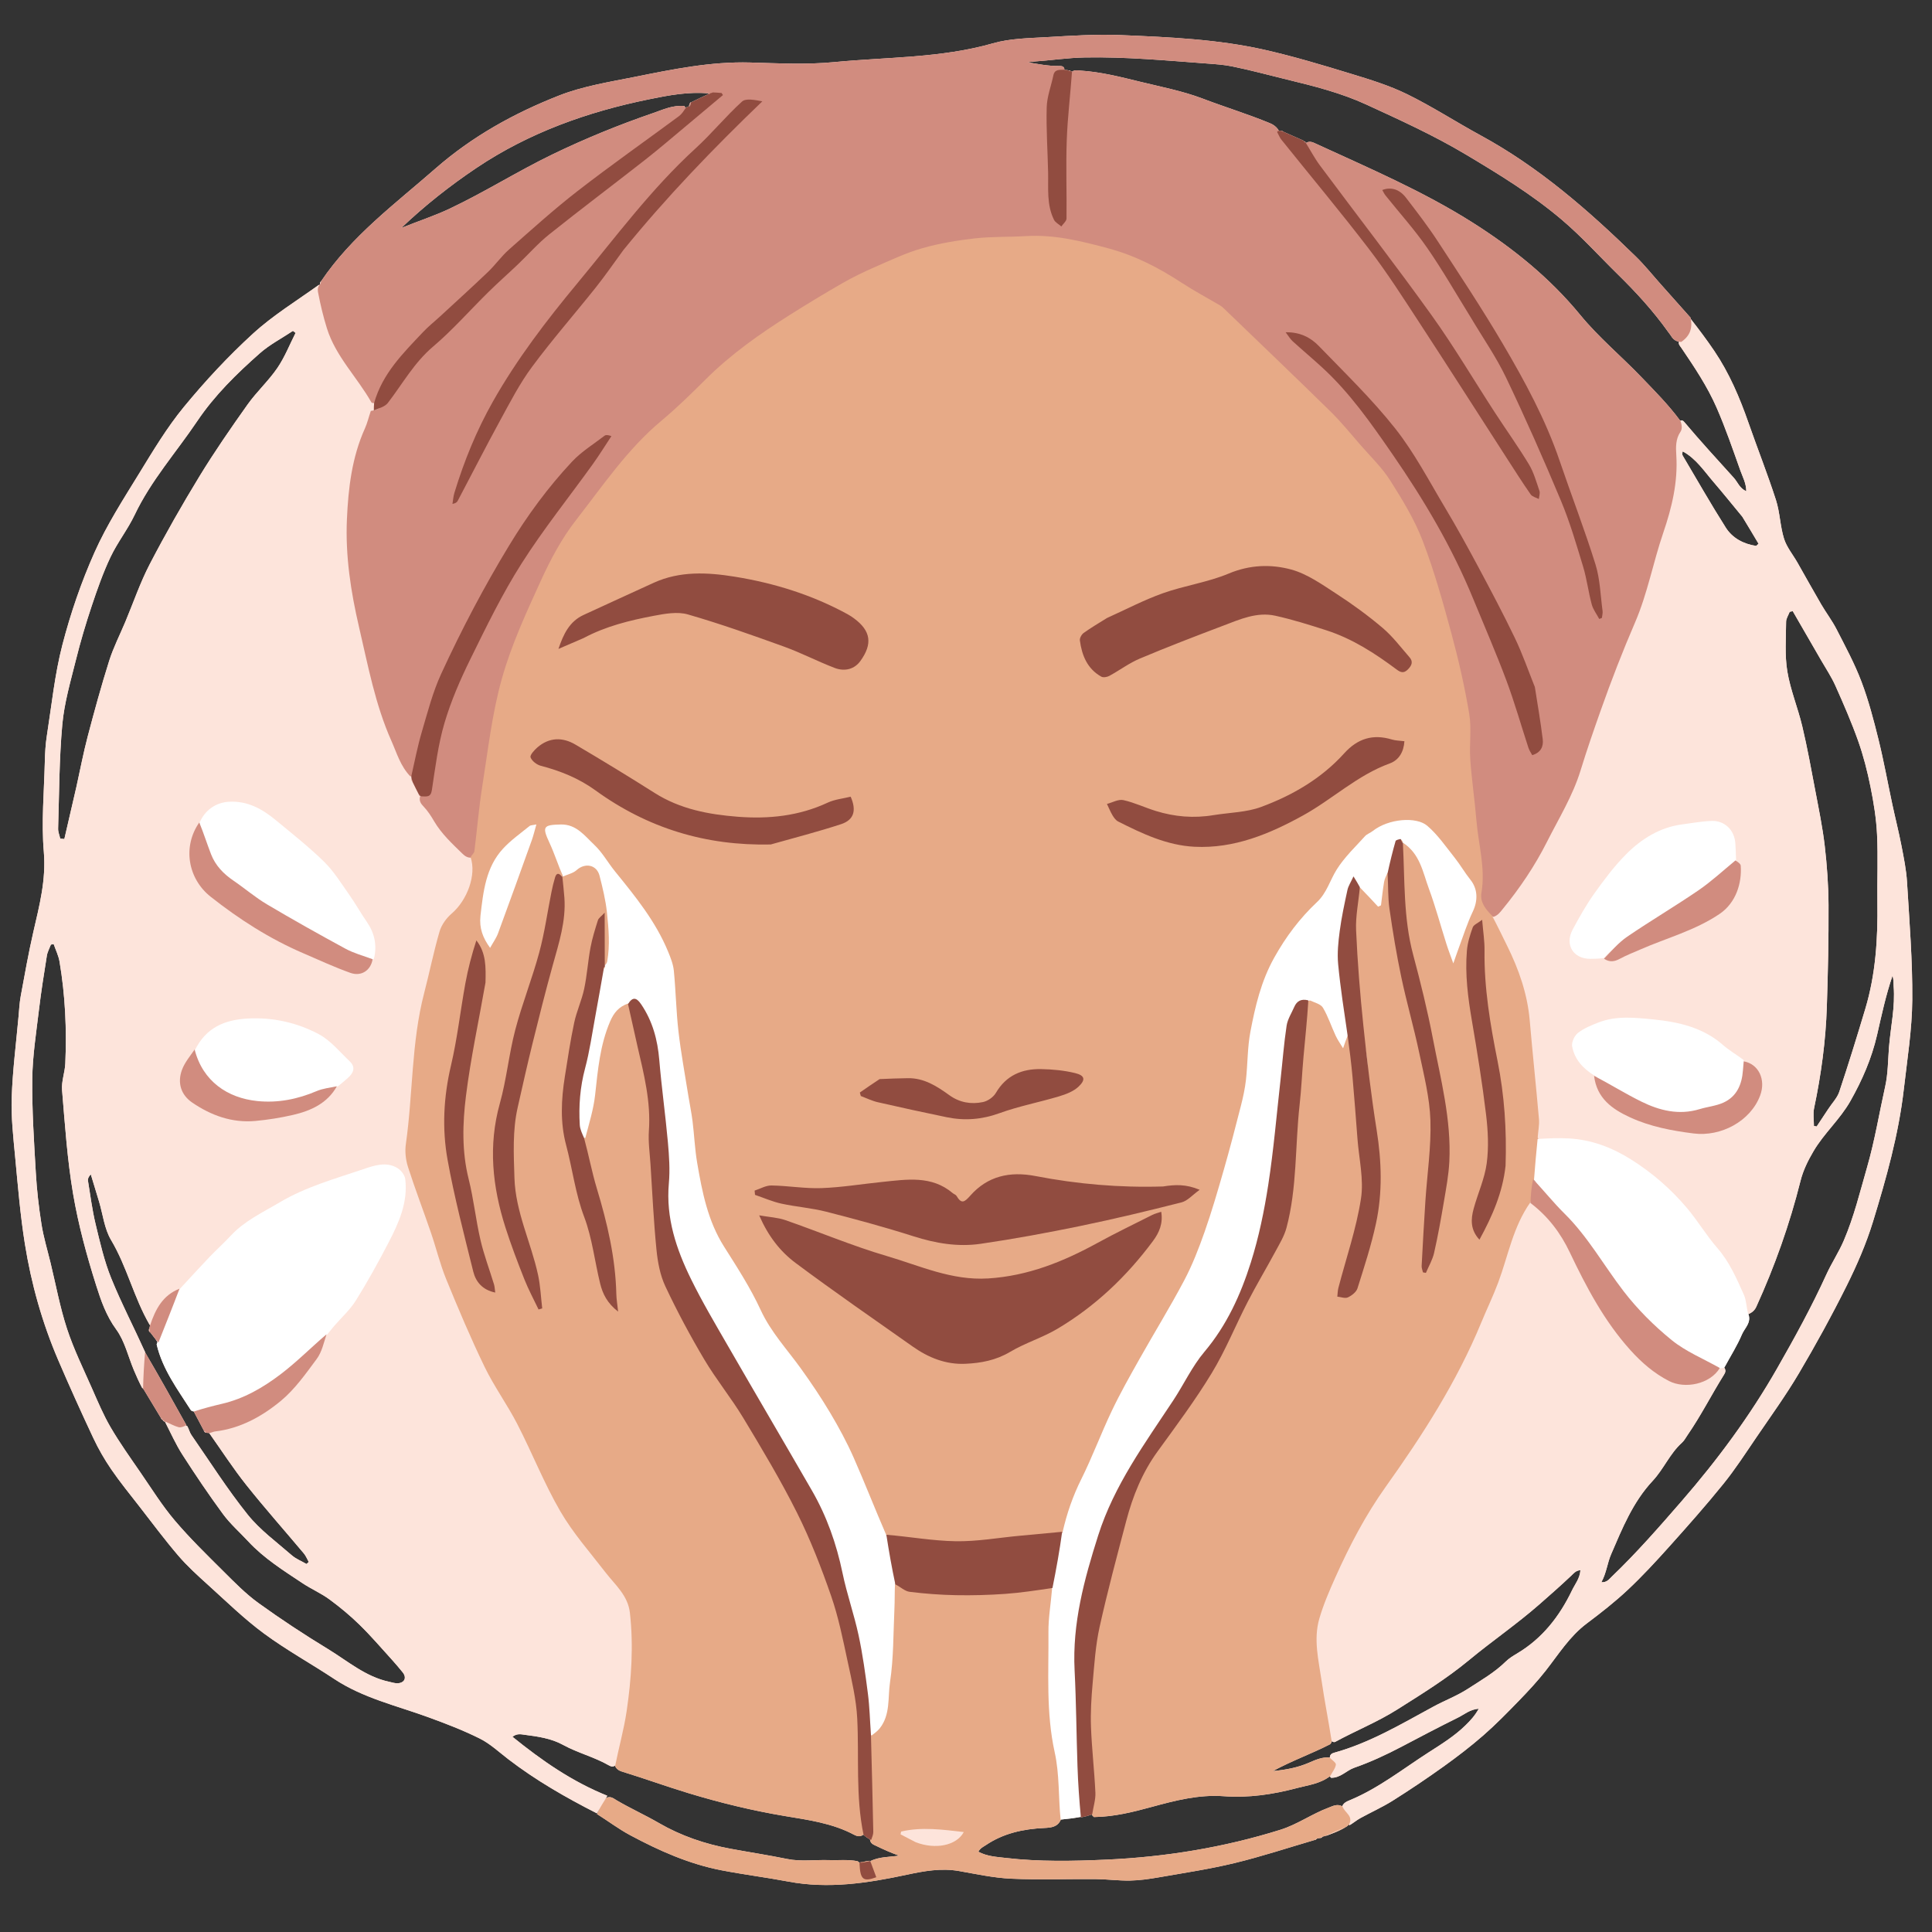 <svg xmlns="http://www.w3.org/2000/svg" xmlns:xlink="http://www.w3.org/1999/xlink" width="1080" viewBox="0 0 810 810" height="1080" preserveAspectRatio="xMidYMid meet"><rect x="0" y="0" width="810" height="810" fill="#333333" stroke="none"/><defs><clipPath id="5e85f51793"><path d="M 4.605 14.281 L 801.855 14.281 L 801.855 791 L 4.605 791 Z M 4.605 14.281 " clip-rule="nonzero"></path></clipPath><clipPath id="a77ed25073"><path d="M 551 133 L 801.855 133 L 801.855 766 L 551 766 Z M 551 133 " clip-rule="nonzero"></path></clipPath><clipPath id="90992b04a9"><path d="M 4.605 119 L 266 119 L 266 761 L 4.605 761 Z M 4.605 119 " clip-rule="nonzero"></path></clipPath><clipPath id="2cd5f24c3d"><path d="M 133 14.281 L 710 14.281 L 710 385 L 133 385 Z M 133 14.281 " clip-rule="nonzero"></path></clipPath></defs><g clip-path="url(#5e85f51793)"><path fill="#fde4db" d="M 799.531 369.828 C 799.223 364.699 798.168 359.594 797.188 354.527 C 796.066 348.742 794.609 343.023 793.375 337.266 C 791.434 328.195 789.793 319.051 787.57 310.051 C 785.543 301.848 783.391 293.605 780.398 285.719 C 777.547 278.188 773.672 271.027 769.988 263.836 C 768.125 260.199 765.602 256.906 763.539 253.367 C 760.152 247.566 756.906 241.684 753.582 235.852 C 751.68 232.516 749.074 229.41 747.957 225.84 C 746.316 220.586 746.258 214.832 744.566 209.598 C 741.062 198.73 736.84 188.094 733.078 177.309 C 729.383 166.715 725.02 156.453 718.715 147.125 C 715.586 142.492 712.223 138.02 708.883 133.77 C 708.848 133.582 708.816 133.395 708.777 133.199 C 704.57 128.445 700.52 123.914 696.465 119.379 C 692.93 115.426 689.609 111.25 685.824 107.555 C 666.023 88.238 645.293 70.109 620.789 56.777 C 610.43 51.141 600.496 44.672 589.918 39.488 C 582.391 35.797 574.211 33.309 566.148 30.848 C 554.359 27.25 542.52 23.688 530.508 20.953 C 510.641 16.438 490.293 15.57 470.027 14.715 C 459.637 14.277 449.18 14.973 438.773 15.578 C 431.258 16.016 423.484 16.105 416.34 18.152 C 394.535 24.395 372.016 23.879 349.805 26.035 C 338.129 27.168 326.25 26.531 314.477 26.207 C 298.039 25.754 282.105 29.031 266.176 32.23 C 255.473 34.375 244.465 36.098 234.395 40.051 C 215.582 47.438 197.98 57.168 182.531 70.695 C 165.645 85.484 147.465 98.859 134.574 117.984 C 134.555 118.035 134.543 118.078 134.527 118.125 C 134.527 118.059 134.523 117.992 134.508 117.934 C 134.242 118.434 134.133 118.828 134.16 119.125 C 134.109 119.219 134.047 119.305 133.977 119.387 C 133.965 119.367 133.996 119.402 133.797 119.625 C 133.781 119.645 133.773 119.664 133.766 119.688 C 133.75 119.598 133.734 119.504 133.719 119.418 C 124.23 126.211 114.355 132.27 105.973 139.953 C 95.633 149.426 85.988 159.793 77.078 170.629 C 69.988 179.254 64.168 188.984 58.309 198.543 C 51.703 209.309 44.785 220.031 39.66 231.516 C 34.086 243.992 29.594 257.102 26.16 270.336 C 22.934 282.777 21.637 295.723 19.637 308.473 C 19.074 312.051 18.875 315.703 18.789 319.328 C 18.484 331.949 17.305 344.656 18.371 357.168 C 19.367 368.93 16.508 379.684 13.969 390.746 C 11.93 399.648 10.344 408.652 8.684 417.637 C 8.168 420.434 8.031 423.301 7.773 426.141 C 6.754 437.48 5.289 448.805 4.902 460.168 C 4.621 468.426 5.57 476.754 6.348 485.012 C 7.492 497.203 8.5 509.441 10.43 521.52 C 13.113 538.285 17.711 554.617 24.422 570.262 C 29.141 581.258 34.07 592.164 39.16 602.992 C 41.293 607.527 43.832 611.934 46.668 616.07 C 50.316 621.395 54.41 626.414 58.379 631.516 C 63.77 638.449 69.016 645.516 74.723 652.184 C 78.504 656.594 82.863 660.547 87.191 664.453 C 94.875 671.395 102.324 678.699 110.629 684.828 C 120.047 691.773 130.383 697.461 140.164 703.938 C 152.211 711.91 166.145 715.066 179.43 719.906 C 186.789 722.59 194.152 725.406 201.148 728.898 C 205.488 731.062 209.184 734.551 213.09 737.547 C 224.645 746.414 237.219 753.625 250.215 760.234 C 250.746 759.316 251.281 758.445 251.809 757.582 C 251.258 758.555 250.742 759.531 250.285 760.527 C 255.066 763.562 259.422 766.848 264.176 769.395 C 276.316 775.902 288.887 781.5 302.512 784.129 C 311.812 785.922 321.23 787.105 330.539 788.859 C 347.305 792.023 363.73 789.5 380.055 786.012 C 387.375 784.445 394.551 783.113 402.055 784.434 C 409.32 785.707 416.613 787.312 423.941 787.645 C 435.75 788.176 447.605 787.719 459.434 787.816 C 464.23 787.859 469.031 788.527 473.82 788.434 C 477.828 788.355 481.855 787.773 485.816 787.082 C 496.414 785.227 507.086 783.633 517.531 781.109 C 528.867 778.371 539.984 774.695 551.379 771.355 C 551.395 771.348 551.402 771.34 551.422 771.332 C 551.414 771.359 551.402 771.383 551.406 771.41 C 551.613 771.289 551.754 771.176 551.848 771.07 C 552.004 770.965 552.16 770.859 552.375 770.73 C 552.906 770.656 553.215 770.637 553.711 770.559 C 553.723 770.555 553.734 770.543 553.746 770.539 C 553.738 770.562 553.73 770.582 553.73 770.605 C 553.938 770.496 554.082 770.391 554.176 770.297 C 554.332 770.191 554.477 770.09 554.66 769.965 C 554.824 769.922 555.164 769.883 555.422 769.758 C 555.785 769.645 556.145 769.531 556.496 769.414 C 556.16 769.582 555.812 769.75 555.484 769.918 C 556.145 769.648 556.781 769.379 557.414 769.105 C 559.992 768.219 562.375 767.191 564.672 765.719 C 564.973 765.406 565.191 765.305 565.547 765.008 C 565.586 764.934 565.609 764.867 565.648 764.797 C 565.676 764.957 565.715 765.113 565.73 765.277 C 567.445 764.273 568.785 763.113 570.309 762.273 C 574.816 759.781 579.555 757.676 583.902 754.941 C 591.117 750.398 598.211 745.641 605.141 740.676 C 610.902 736.547 616.559 732.219 621.895 727.559 C 627.16 722.961 632.062 717.93 636.934 712.91 C 640.773 708.949 644.547 704.883 647.953 700.555 C 653.402 693.633 658.031 686.074 665.262 680.648 C 671.176 676.211 677.035 671.633 682.418 666.582 C 688.508 660.875 694.195 654.711 699.777 648.492 C 707.531 639.844 715.246 631.145 722.543 622.117 C 727.539 615.934 731.879 609.207 736.363 602.625 C 742.406 593.762 748.711 585.043 754.164 575.824 C 761.266 563.816 767.996 551.555 774.215 539.07 C 778.535 530.402 782.441 521.395 785.273 512.148 C 790.84 493.977 796.008 475.637 798.184 456.656 C 799.609 444.195 801.629 431.707 801.73 419.215 C 801.867 402.758 800.52 386.277 799.531 369.828 Z M 375.355 664.094 C 375.316 664.117 375.273 664.141 375.23 664.168 C 375.23 664.102 375.23 664.031 375.234 663.965 C 375.215 663.73 375.199 663.496 375.18 663.262 C 375.238 663.539 375.293 663.816 375.352 664.094 Z M 158.582 171.34 C 158.02 171.637 157.414 171.887 156.742 172.055 C 157.328 171.809 157.957 171.578 158.582 171.34 Z M 156.738 172.016 C 156.738 172.031 156.738 172.043 156.738 172.059 C 156.73 172.059 156.73 172.059 156.723 172.062 C 156.73 172.051 156.73 172.031 156.738 172.02 Z M 129.445 654.859 C 129.129 655.145 128.816 655.426 128.5 655.711 C 126.418 654.5 124.078 653.59 122.301 652.035 C 115.977 646.52 109.012 641.457 103.832 634.992 C 95.324 624.379 88 612.812 80.234 601.609 C 79.527 600.586 79.246 599.27 78.531 597.93 C 78.312 597.844 78.121 597.742 77.941 597.637 C 78.016 597.602 78.09 597.566 78.16 597.535 C 72.367 587.152 66.707 577.004 60.891 567.09 C 60.891 567.059 60.883 567.027 60.883 566.996 C 56.145 556.477 50.879 546.406 46.633 535.918 C 43.691 528.656 41.926 520.883 40.082 513.227 C 38.648 507.266 37.879 501.141 36.887 495.074 C 36.758 494.262 37.055 493.379 38.07 492.359 C 39.223 496.152 40.391 499.945 41.527 503.746 C 43.148 509.16 43.758 515.168 46.562 519.871 C 53.246 531.082 56.082 543.91 62.688 555.332 C 62.789 555.426 62.871 555.512 62.941 555.598 C 62.926 555.641 62.91 555.684 62.895 555.73 C 62.781 556.309 62.707 556.656 62.512 557.215 C 62.492 557.191 62.477 557.168 62.457 557.148 C 62.457 557.219 62.473 557.273 62.48 557.336 C 62.309 558.008 62.488 558.316 63.066 558.684 C 63.906 559.793 64.664 560.797 65.414 561.695 C 65.602 562.012 65.812 562.332 66.031 562.648 C 65.914 562.984 65.793 563.309 65.676 563.645 C 68.168 574.199 74.445 582.477 79.969 591.145 C 80.199 591.512 80.672 591.668 81.309 591.766 C 81.285 591.773 81.262 591.777 81.238 591.789 C 82.758 594.648 84.156 597.238 85.609 600.051 C 85.609 600.059 85.617 600.059 85.617 600.062 C 85.609 600.062 85.602 600.062 85.594 600.062 C 85.625 600.102 85.652 600.125 85.684 600.156 C 85.918 600.535 86.176 600.668 86.664 600.711 C 87.059 600.75 87.324 600.785 87.699 600.781 C 92.941 608.184 97.75 615.645 103.25 622.555 C 111.031 632.34 119.355 641.699 127.391 651.281 C 128.262 652.32 128.773 653.66 129.449 654.855 Z M 26.121 303.762 C 26.949 294.621 29.605 285.617 31.836 276.648 C 33.727 269.031 35.969 261.488 38.453 254.043 C 40.77 247.109 43.199 240.16 46.324 233.566 C 49.23 227.43 53.559 221.969 56.473 215.836 C 63.328 201.43 73.902 189.613 82.691 176.555 C 90.039 165.641 99.223 156.699 108.895 148.145 C 113.059 144.465 118.152 141.832 122.824 138.719 C 123.191 139.008 123.555 139.301 123.922 139.586 C 121.402 144.535 119.355 149.801 116.242 154.344 C 112.539 159.746 107.578 164.273 103.781 169.621 C 96.805 179.441 89.938 189.375 83.66 199.648 C 76.312 211.688 69.316 223.973 62.809 236.48 C 58.777 244.23 55.938 252.602 52.551 260.691 C 50.27 266.141 47.543 271.449 45.77 277.062 C 42.465 287.512 39.574 298.102 36.785 308.703 C 34.977 315.574 33.648 322.57 32.039 329.844 C 30.309 337.367 28.645 344.562 26.977 351.758 L 25.258 351.609 C 24.945 350.199 24.324 348.781 24.367 347.383 C 24.82 332.832 24.805 318.234 26.117 303.758 Z M 166.926 705.707 C 165.691 705.824 164.391 705.352 163.137 705.086 C 153.273 702.988 145.766 696.395 137.492 691.359 C 127.562 685.316 117.824 678.918 108.402 672.113 C 103.074 668.27 98.387 663.469 93.699 658.809 C 86.711 651.855 79.613 644.949 73.25 637.445 C 67.953 631.199 63.582 624.16 58.918 617.383 C 54.633 611.148 50.215 604.973 46.402 598.449 C 43.348 593.23 40.988 587.594 38.543 582.039 C 34.898 573.77 30.883 565.602 28.078 557.043 C 25.129 548.027 23.414 538.609 21.172 529.367 C 19.871 524.008 18.25 518.699 17.391 513.27 C 16.258 506.117 15.434 498.883 15.016 491.656 C 14.258 478.555 13.379 465.426 13.531 452.32 C 13.645 442.648 15.188 432.98 16.336 423.34 C 17.234 415.766 18.438 408.223 19.641 400.691 C 19.898 399.086 20.758 397.574 21.344 396.02 C 21.73 395.957 22.117 395.895 22.508 395.836 C 23.344 398.266 24.535 400.633 24.957 403.129 C 27.359 417.273 28.004 431.543 27.379 445.859 C 27.215 449.59 25.715 453.352 26.02 457.004 C 27.238 471.562 28.207 486.211 30.656 500.59 C 32.863 513.551 36.355 526.375 40.328 538.926 C 42.324 545.242 44.531 551.648 48.723 557.367 C 52.285 562.23 53.711 568.656 56.105 574.383 C 57.129 576.832 58.215 579.254 59.547 581.793 C 59.723 581.926 59.883 582.066 60.051 582.207 C 62.629 586.43 65.051 590.449 67.562 594.645 C 67.57 594.656 67.578 594.664 67.586 594.676 C 67.562 594.676 67.539 594.668 67.516 594.676 C 67.645 594.84 67.758 594.953 67.863 595.031 C 67.984 595.164 68.098 595.262 68.211 595.352 C 68.172 595.375 68.234 595.309 68.336 595.473 C 68.344 595.484 68.352 595.492 68.359 595.504 C 68.34 595.504 68.312 595.504 68.293 595.512 C 68.434 595.668 68.559 595.77 68.672 595.836 C 68.801 595.949 68.93 596.02 69.074 596.07 C 69.086 596.062 69.102 596.051 69.168 596.051 C 71.68 600.957 73.762 605.641 76.496 609.902 C 81.93 618.355 87.551 626.711 93.512 634.801 C 96.559 638.945 100.531 642.402 104.051 646.207 C 110.645 653.332 118.812 658.422 126.793 663.738 C 130.449 666.176 134.57 667.945 138.102 670.535 C 142.547 673.797 146.832 677.355 150.773 681.211 C 155.496 685.824 159.805 690.871 164.254 695.766 C 165.824 697.492 167.32 699.289 168.801 701.098 C 170.574 703.262 169.742 705.441 166.926 705.707 Z M 188.766 87.379 C 182.078 90.555 175.059 92.801 168.215 95.594 C 178.062 86.199 188.723 77.801 199.926 70.289 C 221.852 55.598 246.375 46.867 272.109 41.629 C 280.309 39.961 288.641 38.344 297.348 39.172 C 297.273 39.203 297.215 39.242 297.164 39.289 C 296.996 39.367 296.859 39.473 296.625 39.629 C 294.211 40.746 292.043 41.742 289.688 42.93 C 289.645 43.004 289.613 43.082 289.586 43.16 C 289.605 43.027 289.617 42.895 289.609 42.758 C 289.117 43.383 288.871 43.988 288.891 44.617 C 288.766 44.652 288.613 44.68 288.418 44.684 C 287.98 44.824 287.73 44.914 287.496 45.281 C 287.484 45.305 287.469 45.324 287.453 45.344 C 287.34 45.074 287.188 44.781 286.969 44.469 C 282.105 43.977 278.035 45.957 273.883 47.383 C 259.457 52.336 245.348 58.098 231.621 64.734 C 217.074 71.77 203.379 80.438 188.766 87.375 Z M 289.492 43.555 C 289.43 44.004 289.414 44.422 288.934 44.598 C 289.207 44.258 289.387 43.906 289.492 43.555 Z M 263.477 420.676 C 263.477 420.676 263.461 420.699 263.449 420.715 C 263.441 420.711 263.434 420.699 263.426 420.695 C 263.441 420.691 263.453 420.684 263.469 420.68 C 263.469 420.68 263.473 420.68 263.477 420.68 Z M 253.734 404.621 C 253.684 404.684 253.629 404.75 253.574 404.82 C 253.566 404.77 253.559 404.715 253.547 404.641 C 253.547 404.57 253.547 404.5 253.547 404.426 C 253.609 404.492 253.668 404.559 253.738 404.621 Z M 236.07 367.418 C 235.969 367.488 235.871 367.555 235.773 367.621 C 235.77 367.59 235.77 367.562 235.766 367.535 C 235.754 367.547 235.785 367.543 235.535 367.488 C 235.684 367.402 235.824 367.316 235.996 367.246 C 236.023 367.305 236.047 367.363 236.07 367.422 Z M 365.012 780.199 C 365 780.32 364.992 780.441 364.992 780.562 C 364.965 780.492 364.941 780.422 364.914 780.352 C 364.871 780.344 364.781 780.34 364.504 780.258 C 364.191 780.379 363.879 780.438 363.57 780.473 C 363.953 780.371 364.324 780.258 364.684 780.117 C 363.848 780.195 363.043 780.344 362.297 780.523 C 361.594 780.527 360.93 780.566 360.336 780.969 C 360.125 780.73 359.875 780.508 359.531 780.309 C 355.375 779.512 351.465 779.992 347.57 779.855 C 341.727 779.656 335.805 780.559 330.047 779.383 C 322.145 777.77 314.176 776.555 306.254 775.09 C 295.641 773.129 285.508 769.68 276.281 764.328 C 270.426 760.93 264.266 758.164 258.449 754.742 C 257.285 754.059 256.117 752.949 254.254 753.703 C 253.926 754.168 253.625 754.629 253.324 755.094 C 253.758 754.367 254.184 753.633 254.594 752.875 C 239.805 746.93 227.145 738.102 214.844 728.145 C 216.793 726.68 218.395 727.105 219.867 727.301 C 225.43 728.027 231.027 728.785 236.035 731.535 C 242.207 734.926 249.121 736.613 255.234 740.113 C 256.086 740.598 256.953 740.91 257.949 740.164 C 257.93 740.266 257.906 740.363 257.887 740.465 C 258.684 742.008 259.867 742.465 261.148 742.855 C 270.355 745.68 279.402 748.977 288.625 751.773 C 301.859 755.789 315.254 759.055 328.867 761.34 C 338.879 763.02 348.914 764.34 358.043 769.199 C 359.25 769.84 360.59 770.242 362.027 769.141 C 362.043 769.207 362.055 769.27 362.066 769.336 C 362.98 770.094 363.805 770.684 364.734 771.152 C 364.934 773.004 366.281 773.375 367.406 773.922 C 370.445 775.383 373.508 776.785 376.957 777.98 C 372.797 778.59 368.836 778.422 365.012 780.199 Z M 748.832 260.68 C 748.84 259.285 749.812 257.898 750.34 256.508 C 750.762 256.414 751.188 256.32 751.613 256.227 C 755.574 263.078 759.539 269.922 763.488 276.777 C 765.539 280.34 767.852 283.785 769.516 287.52 C 772.918 295.145 776.273 302.82 779.059 310.688 C 781.27 316.934 782.918 323.422 784.227 329.922 C 785.555 336.492 786.641 343.188 786.961 349.871 C 787.418 359.367 786.977 368.902 787.109 378.418 C 787.32 393.477 786.398 408.398 782.051 422.914 C 778.559 434.57 774.969 446.203 771.121 457.742 C 770.262 460.316 768.121 462.457 766.441 465.051 C 764.754 467.633 763.199 469.961 761.645 472.285 C 761.262 472.211 760.879 472.137 760.496 472.062 C 760.496 469.57 760.062 466.988 760.566 464.605 C 763.531 450.551 765.449 436.367 765.91 422.023 C 766.367 407.852 766.691 393.664 766.621 379.484 C 766.578 371.203 765.984 362.887 765.031 354.656 C 764.129 346.879 762.523 339.172 761.066 331.465 C 759.363 322.465 757.727 313.438 755.613 304.527 C 753.777 296.785 750.637 289.305 749.344 281.496 C 748.223 274.711 748.793 267.629 748.832 260.676 Z M 737.27 227.957 C 736.945 228.266 736.621 228.574 736.297 228.883 C 731.066 228.082 726.398 225.707 723.527 221.184 C 717.254 211.301 711.465 201.109 705.496 191.035 C 705.258 190.625 705.207 190.102 705.496 189.242 C 711.078 192.258 714.477 197.527 718.457 202.148 C 722.496 206.836 726.359 211.676 730.488 216.656 C 732.879 220.562 735.074 224.258 737.27 227.953 Z M 614.383 723.387 C 609.781 727.891 604.344 731.238 598.961 734.699 C 588.121 741.664 577.965 749.746 565.926 754.746 C 564.742 755.238 563.414 755.758 562.734 757.27 C 560.512 756.176 558.789 757.211 557.004 757.879 C 550.047 760.469 543.949 764.906 536.809 767.141 C 513.043 774.578 488.637 778.543 463.848 779.66 C 449.828 780.293 435.711 780.574 421.688 778.953 C 417.812 778.504 413.801 778.301 410.168 776.336 C 411.012 774.777 412.273 774.285 413.328 773.574 C 420.703 768.59 429.035 766.805 437.758 766.391 C 440.609 766.254 443.41 766.047 444.777 762.867 C 447.68 762.578 450.281 762.281 453.07 761.734 C 453.098 761.68 453.109 761.629 453.137 761.578 C 453.152 761.711 453.16 761.844 453.172 761.977 C 454.859 761.629 456.277 761.297 457.695 760.719 C 457.902 761.098 458.199 761.461 458.652 761.809 C 467.117 761.691 474.973 759.715 482.75 757.59 C 492.711 754.871 502.613 752.301 513.109 753.074 C 523.473 753.836 533.684 752.328 543.676 749.672 C 548.348 748.43 553.355 747.918 557.59 744.688 C 557.672 744.895 557.812 745.113 558.051 745.355 C 562.074 745.418 564.441 742.309 567.77 741.141 C 574.648 738.738 581.301 735.648 587.742 732.25 C 595.57 728.117 603.41 724.008 611.344 720.082 C 613.93 718.801 616.258 716.691 619.98 716.387 C 618.352 719.359 616.41 721.406 614.387 723.391 Z M 445.219 642.879 C 445.219 642.879 445.219 642.863 445.223 642.852 C 445.227 642.852 445.23 642.848 445.234 642.848 C 445.23 642.855 445.227 642.863 445.219 642.875 Z M 659.055 666.805 C 653.816 677.699 646.625 686.934 636.055 693.227 C 634.387 694.223 632.684 695.25 631.285 696.625 C 626.598 701.234 620.945 704.461 615.484 708.004 C 610.855 711.008 605.719 712.926 600.926 715.527 C 587.441 722.848 574.242 730.73 559.281 734.863 C 558.285 735.141 557.516 735.684 557.559 736.977 C 557.504 736.922 557.445 736.871 557.395 736.816 C 554.102 736.605 551.398 737.91 548.672 739.074 C 544.137 741.012 539.406 741.98 533.66 742.523 C 541.895 738.055 549.914 735.262 557.676 731.262 C 558.012 730.922 558.125 730.766 558.309 729.988 C 558.281 729.797 558.25 729.609 558.219 729.422 C 558.281 729.648 558.344 729.875 558.406 730.102 C 559.027 730.387 559.453 730.473 559.789 730.285 C 568.359 725.613 577.465 721.98 585.758 716.742 C 596.105 710.211 606.484 703.805 615.969 695.949 C 625.582 687.988 635.93 680.926 645.332 672.684 C 649.836 668.734 654.348 664.777 658.699 660.656 C 659.727 659.684 660.707 658.387 662.594 658.324 C 662.367 661.785 660.324 664.152 659.051 666.801 Z M 570.086 372.332 C 570.094 372.25 570.102 372.172 570.109 372.09 C 570.18 372.141 570.242 372.191 570.312 372.25 C 570.238 372.27 570.164 372.297 570.086 372.336 Z M 581.711 366.07 C 581.746 366.004 581.777 365.938 581.809 365.871 C 581.793 365.941 581.777 366.012 581.766 366.078 C 581.746 366.078 581.727 366.074 581.711 366.07 Z M 588.027 353.293 C 588.102 353.309 588.164 353.32 588.25 353.34 C 588.316 353.383 588.375 353.43 588.438 353.477 C 588.352 353.527 588.266 353.586 588.172 353.656 C 588.172 353.594 588.168 353.527 588.164 353.469 C 588.164 353.469 588.152 353.438 588.035 353.312 C 588.035 353.305 588.031 353.301 588.027 353.293 Z M 641.473 504.285 C 641.531 504.203 641.582 504.117 641.641 504.039 C 641.656 504.004 641.668 503.969 641.684 503.934 C 641.68 504.039 641.672 504.141 641.668 504.242 C 641.605 504.254 641.539 504.27 641.473 504.285 Z M 643.219 494.938 C 643.238 494.887 643.258 494.836 643.277 494.789 C 643.672 495.277 644.062 495.762 644.453 496.25 C 644.047 495.809 643.633 495.371 643.219 494.934 Z M 662.559 132.086 C 649.652 116.352 634.051 103.836 617.09 93.125 C 596.461 80.102 573.977 70.492 551.84 60.32 C 550.539 59.719 549.137 58.926 547.496 59.938 C 547.48 59.914 547.465 59.887 547.449 59.863 C 547.445 59.867 547.453 59.863 547.316 59.746 C 547.293 59.723 547.273 59.707 547.254 59.684 C 547.316 59.684 547.371 59.676 547.426 59.648 C 547.211 59.398 547.012 59.281 546.832 59.289 C 546.719 59.188 546.598 59.074 546.441 58.926 C 543.492 57.598 540.746 56.453 537.859 55.121 C 537.871 55.113 537.887 55.105 537.902 55.094 C 537.758 54.992 537.613 54.941 537.492 54.938 C 537.301 54.859 537.121 54.84 536.781 54.785 C 536.543 54.797 536.348 54.824 536.176 54.863 C 536.047 54.633 535.91 54.414 535.785 54.18 C 534.789 52.871 533.688 52.176 532.477 51.676 C 523.23 47.844 513.648 44.926 504.297 41.367 C 495.785 38.129 486.766 36.418 477.922 34.25 C 469.715 32.238 461.496 30.145 453 29.605 C 451.812 29.531 450.586 29.207 449.441 30.047 C 449.441 30.027 449.441 30.008 449.445 29.988 C 449.312 29.887 449.008 29.777 448.824 29.828 C 448.738 29.809 448.66 29.789 448.59 29.766 C 448.715 29.758 448.812 29.711 448.875 29.629 C 448.539 29.508 448.305 29.508 448.164 29.613 C 448.035 29.562 447.898 29.508 447.73 29.441 C 447.188 29.301 446.867 29.23 446.246 29.25 C 446.266 27.719 444.984 27.652 444.023 27.664 C 439.418 27.738 434.957 26.797 430.926 26.129 C 431.551 26.082 432.309 25.875 433.07 25.828 C 440.348 25.348 447.57 24.219 454.887 24.086 C 471.992 23.77 489 25.375 506.016 26.629 C 509.5 26.887 513.023 27.117 516.496 27.816 C 524.297 29.391 531.961 31.504 539.688 33.375 C 550.977 36.105 562.297 38.98 572.855 43.836 C 586.941 50.316 601.078 56.734 614.453 64.711 C 628.465 73.07 642.359 81.566 654.836 92.16 C 663.199 99.258 670.523 107.434 678.34 115.094 C 685.891 122.5 693.039 130.266 699.371 139.145 C 699.68 139.543 699.801 139.703 700.266 140.352 C 700.715 141.008 700.824 141.172 701.109 141.582 C 701.922 142.555 702.785 143.047 703.895 143.25 C 703.664 144.441 704.371 145.043 704.863 145.762 C 710.352 153.855 715.805 161.977 719.73 170.984 C 723.477 179.578 726.516 188.449 729.656 197.27 C 730.602 199.934 732.113 202.586 732.133 205.949 C 729.312 204.723 728.547 202.148 726.941 200.363 C 719.969 192.633 712.91 184.98 706.211 177.008 C 705.703 176.406 705.137 175.977 704.469 176.426 C 699.449 169.621 693.68 163.863 688.043 157.992 C 679.648 149.254 670.227 141.43 662.559 132.082 Z M 791.965 439.102 C 791.539 444.555 791.566 450.148 790.395 455.414 C 787.875 466.707 786.012 478.164 782.812 489.281 C 779.824 499.645 777.297 510.137 773 520.152 C 770.871 525.105 767.918 529.508 765.711 534.348 C 759.551 547.883 752.371 560.934 745.016 573.797 C 733.688 593.617 720.105 612.008 705.113 629.273 C 695.629 640.195 686.109 651.102 675.641 661.113 C 674.598 662.113 673.703 663.5 671.379 663.359 C 673.531 659.465 673.852 655.387 675.453 651.676 C 680.152 640.77 684.613 629.707 692.887 620.863 C 697.516 615.914 700.078 609.43 705.168 604.855 C 706.133 603.988 706.738 602.781 707.48 601.707 C 713.113 593.555 717.57 584.688 722.82 576.305 C 723.398 575.383 723.68 574.473 722.859 573.34 C 722.902 573.316 722.941 573.305 722.984 573.281 C 725.543 568.523 728.34 564.168 730.316 559.469 C 731.441 556.793 734.398 554.516 732.988 550.867 C 733.039 550.879 733.074 550.895 733.125 550.902 C 734.75 550.184 735.711 549.246 736.348 547.84 C 744.086 530.836 750.32 513.289 754.852 495.176 C 755.988 490.633 757.973 486.656 760.281 482.715 C 764.707 475.152 771.426 469.316 775.77 461.645 C 780.746 452.852 784.695 443.797 786.977 433.879 C 788.848 425.723 790.578 417.477 793.461 409.039 C 793.973 410.824 793.805 412.133 793.914 413.418 C 794.641 422.082 792.641 430.539 791.969 439.098 Z M 791.965 439.102 " fill-opacity="1" fill-rule="nonzero"></path></g><g clip-path="url(#a77ed25073)"><path fill="#fde4db" d="M 799.531 369.828 C 799.223 364.699 798.168 359.594 797.188 354.527 C 796.066 348.742 794.609 343.023 793.375 337.266 C 791.434 328.195 789.793 319.051 787.57 310.051 C 785.543 301.848 783.391 293.605 780.398 285.719 C 777.547 278.188 773.672 271.027 769.988 263.836 C 768.125 260.199 765.602 256.906 763.539 253.367 C 760.152 247.566 756.906 241.688 753.582 235.852 C 751.68 232.516 749.074 229.41 747.957 225.84 C 746.316 220.586 746.258 214.832 744.566 209.598 C 741.062 198.73 736.84 188.094 733.078 177.309 C 729.383 166.715 725.02 156.453 718.715 147.125 C 715.574 142.477 712.195 137.988 708.848 133.723 C 707.344 137.051 708.301 141.348 703.918 143.125 C 703.605 144.406 704.355 145.016 704.863 145.762 C 710.352 153.855 715.809 161.977 719.734 170.984 C 723.48 179.578 726.52 188.449 729.656 197.273 C 730.605 199.934 732.113 202.59 732.137 205.949 C 729.312 204.727 728.547 202.148 726.941 200.367 C 719.969 192.637 712.914 184.98 706.211 177.012 C 705.574 176.254 704.852 175.746 703.941 176.945 C 700.5 185.676 702.398 194.598 701.48 203.25 C 701.453 203.504 701.312 203.742 701.246 203.992 C 699.305 211.262 697.594 218.598 695.391 225.781 C 691.395 238.82 687.402 251.875 682.871 264.734 C 676.527 282.754 669.766 300.629 663.027 318.508 C 660.375 325.547 657.828 332.703 654.305 339.312 C 648.59 350.035 642.277 360.453 635.867 370.781 C 632.953 375.477 629.195 379.648 625.609 384.312 C 624.809 386.285 625.84 387.582 626.574 388.926 C 628.625 392.695 630.727 396.449 632.445 400.375 C 634.789 405.727 637.734 411.016 638.48 416.781 C 639.617 425.535 641.652 434.137 642.457 442.945 C 643.277 451.871 644.539 460.75 644.27 469.754 C 644.199 472.184 643.094 474.621 644.395 477.289 C 647.105 478.68 649.766 478.27 652.332 478.164 C 661.551 477.789 670.012 480.289 678.254 484.207 C 684.211 487.039 689.363 491.059 694.359 495.125 C 699.777 499.535 704.91 504.469 709.105 510.164 C 712.953 515.391 717.031 520.445 720.707 525.793 C 725.508 532.77 730 539.895 731.324 548.496 C 731.48 549.523 731.57 550.613 733.125 550.902 C 734.75 550.184 735.707 549.246 736.348 547.844 C 744.082 530.836 750.316 513.289 754.848 495.176 C 755.984 490.637 757.973 486.66 760.277 482.719 C 764.703 475.156 771.422 469.316 775.766 461.645 C 780.742 452.852 784.691 443.797 786.973 433.883 C 788.848 425.727 790.574 417.48 793.457 409.039 C 793.969 410.824 793.805 412.137 793.91 413.418 C 794.637 422.082 792.637 430.543 791.965 439.098 C 791.539 444.551 791.566 450.145 790.395 455.41 C 787.875 466.703 786.012 478.16 782.809 489.277 C 779.824 499.641 777.297 510.133 773 520.148 C 770.871 525.102 767.918 529.504 765.711 534.344 C 759.551 547.879 752.371 560.93 745.016 573.797 C 733.688 593.617 720.105 612.004 705.113 629.273 C 695.629 640.195 686.109 651.098 675.641 661.113 C 674.598 662.109 673.703 663.5 671.379 663.355 C 673.531 659.461 673.852 655.383 675.453 651.676 C 680.152 640.766 684.613 629.703 692.887 620.859 C 697.516 615.91 700.078 609.43 705.168 604.852 C 706.133 603.984 706.738 602.777 707.48 601.707 C 713.113 593.551 717.57 584.684 722.82 576.301 C 723.418 575.352 723.703 574.418 722.793 573.238 C 722.141 572.996 721.746 573.012 721.109 573.297 C 713.852 580.234 706.039 581.617 698.059 577.125 C 693.52 574.566 689.438 571.34 685.875 567.445 C 674.219 554.688 666.008 539.793 658.754 524.273 C 655.527 517.363 651.324 511.125 645.48 506.102 C 644.219 505.016 643.094 503.566 640.836 504.484 C 637.32 508.922 634.48 513.438 633.176 518.719 C 628.668 536.953 620.344 553.691 612.578 570.613 C 606.422 584.023 598.449 596.488 589.906 608.492 C 577.32 626.168 565.824 644.426 557.23 664.406 C 555.531 668.359 553.887 672.328 552.539 676.426 C 550.344 683.098 551.102 689.836 551.918 696.574 C 553.285 707.824 555.172 718.98 558.41 730.102 C 559.031 730.387 559.457 730.473 559.793 730.289 C 568.363 725.613 577.469 721.98 585.758 716.742 C 596.105 710.211 606.488 703.805 615.973 695.949 C 625.582 687.988 635.934 680.926 645.336 672.684 C 649.84 668.734 654.352 664.777 658.703 660.656 C 659.73 659.684 660.707 658.387 662.598 658.328 C 662.371 661.785 660.324 664.152 659.051 666.801 C 653.812 677.691 646.625 686.926 636.051 693.223 C 634.383 694.219 632.68 695.246 631.281 696.621 C 626.594 701.227 620.941 704.453 615.48 707.996 C 610.852 711.004 605.715 712.922 600.922 715.52 C 587.441 722.84 574.238 730.727 559.277 734.859 C 558.211 735.152 557.391 735.754 557.57 737.262 C 559.465 739.137 559.859 740.895 558.258 742.898 C 557.734 743.555 556.957 744.262 558.047 745.344 C 562.07 745.406 564.434 742.297 567.766 741.133 C 574.645 738.727 581.297 735.637 587.734 732.238 C 595.566 728.109 603.406 723.996 611.336 720.07 C 613.926 718.789 616.25 716.68 619.973 716.375 C 618.344 719.348 616.402 721.398 614.383 723.379 C 609.777 727.883 604.344 731.23 598.957 734.691 C 588.117 741.656 577.961 749.734 565.922 754.738 C 564.656 755.266 563.207 755.809 562.586 757.594 C 563.5 760.344 565.449 762.422 565.73 765.273 C 567.445 764.27 568.785 763.105 570.305 762.266 C 574.816 759.777 579.555 757.672 583.902 754.938 C 591.117 750.395 598.211 745.637 605.141 740.668 C 610.902 736.543 616.559 732.215 621.895 727.555 C 627.16 722.957 632.062 717.926 636.934 712.906 C 640.773 708.945 644.547 704.879 647.953 700.551 C 653.402 693.625 658.031 686.07 665.262 680.645 C 671.176 676.207 677.035 671.625 682.418 666.578 C 688.508 660.867 694.195 654.707 699.777 648.484 C 707.531 639.84 715.246 631.141 722.543 622.113 C 727.539 615.93 731.879 609.203 736.363 602.617 C 742.406 593.754 748.711 585.035 754.164 575.82 C 761.266 563.812 767.992 551.551 774.211 539.066 C 778.531 530.398 782.441 521.387 785.273 512.145 C 790.84 493.973 796.008 475.633 798.184 456.652 C 799.609 444.195 801.625 431.703 801.73 419.215 C 801.867 402.758 800.52 386.277 799.531 369.824 Z M 736.297 228.883 C 731.066 228.082 726.398 225.707 723.527 221.184 C 717.254 211.301 711.465 201.109 705.496 191.035 C 705.258 190.625 705.207 190.102 705.496 189.242 C 711.078 192.258 714.477 197.527 718.457 202.148 C 722.496 206.836 726.359 211.676 730.488 216.656 C 732.879 220.562 735.074 224.258 737.27 227.953 C 736.945 228.262 736.621 228.574 736.297 228.883 Z M 787.109 378.418 C 787.32 393.477 786.398 408.398 782.051 422.914 C 778.559 434.57 774.969 446.203 771.121 457.742 C 770.262 460.316 768.121 462.457 766.441 465.051 C 764.754 467.633 763.199 469.961 761.645 472.285 C 761.262 472.211 760.879 472.137 760.496 472.062 C 760.496 469.57 760.062 466.988 760.566 464.605 C 763.531 450.551 765.449 436.367 765.91 422.023 C 766.367 407.852 766.691 393.664 766.621 379.484 C 766.578 371.203 765.984 362.887 765.031 354.656 C 764.129 346.879 762.523 339.172 761.066 331.465 C 759.363 322.465 757.727 313.438 755.613 304.527 C 753.781 296.785 750.637 289.305 749.344 281.496 C 748.223 274.711 748.793 267.629 748.832 260.68 C 748.84 259.285 749.812 257.898 750.336 256.508 L 751.613 256.227 C 755.574 263.078 759.539 269.922 763.488 276.777 C 765.535 280.34 767.852 283.785 769.516 287.52 C 772.918 295.148 776.273 302.824 779.059 310.688 C 781.27 316.934 782.918 323.422 784.227 329.922 C 785.555 336.492 786.641 343.188 786.961 349.871 C 787.418 359.367 786.977 368.902 787.109 378.418 Z M 787.109 378.418 " fill-opacity="1" fill-rule="nonzero"></path></g><g clip-path="url(#90992b04a9)"><path fill="#fde4db" d="M 265.742 681.043 C 265.504 675.652 264.566 670.27 260.969 666.008 C 255.918 660.031 250.977 653.977 246.121 647.84 C 237.668 637.16 230.609 625.621 225.27 613.133 C 221.32 603.887 217.277 594.793 211.781 586.293 C 203.051 572.781 196.645 558.016 190.715 543.129 C 184.551 527.652 179.398 511.781 174.02 496.008 C 172.043 490.215 170.023 484.348 171.328 478.059 C 172.922 470.367 173.211 462.582 173.453 454.762 C 173.605 449.699 173.977 444.617 174.637 439.586 C 176.301 426.914 180.195 414.723 182.781 402.25 C 183.523 398.676 183.992 395.047 185.066 391.543 C 185.879 388.895 186.695 386.07 189.047 384.52 C 195.816 380.047 197.855 373.188 198.973 365.828 C 199.336 363.418 199.789 360.812 196.957 359.027 C 187.871 352.242 182.078 343.051 176.172 333.383 C 176.012 332.723 175.941 332.566 175.77 332.18 C 175.059 330.559 174.75 329.047 173.805 327.531 C 173.516 327.039 173.367 326.75 173.117 326.242 C 172.836 325.754 172.641 325.504 172.184 325.129 C 167.188 313.312 161.027 301.996 157.988 289.898 C 153.488 271.977 148.426 254.059 147.078 235.43 C 146.191 223.172 146.055 210.93 148.707 198.945 C 150.734 189.77 153.961 180.859 156.887 171.562 C 157.5 170.371 157.52 169.48 156.629 168.531 C 153.031 163.316 149.859 158.082 146.297 153.129 C 139.023 143.008 135.637 131.543 133.727 119.418 C 124.238 126.211 114.363 132.27 105.98 139.953 C 95.641 149.426 85.996 159.793 77.086 170.629 C 69.996 179.254 64.176 188.984 58.316 198.543 C 51.711 209.309 44.793 220.031 39.668 231.516 C 34.098 243.992 29.602 257.102 26.168 270.332 C 22.941 282.773 21.645 295.723 19.645 308.473 C 19.082 312.047 18.883 315.699 18.797 319.324 C 18.492 331.945 17.312 344.656 18.379 357.164 C 19.375 368.926 16.516 379.68 13.977 390.746 C 11.938 399.645 10.352 408.652 8.691 417.637 C 8.176 420.43 8.039 423.301 7.781 426.141 C 6.762 437.477 5.297 448.801 4.91 460.164 C 4.629 468.422 5.578 476.75 6.355 485.008 C 7.5 497.199 8.508 509.438 10.438 521.516 C 13.121 538.281 17.719 554.617 24.43 570.262 C 29.148 581.254 34.078 592.164 39.168 602.988 C 41.301 607.523 43.84 611.93 46.676 616.066 C 50.324 621.391 54.418 626.41 58.387 631.512 C 63.777 638.445 69.023 645.516 74.73 652.18 C 78.512 656.594 82.871 660.543 87.199 664.449 C 94.887 671.391 102.332 678.695 110.637 684.824 C 120.055 691.77 130.391 697.461 140.172 703.934 C 152.219 711.906 166.152 715.066 179.438 719.906 C 186.797 722.586 194.16 725.402 201.156 728.895 C 205.496 731.059 209.191 734.547 213.098 737.547 C 224.652 746.41 237.227 753.625 250.223 760.23 C 251.719 757.645 253.238 755.391 254.602 752.875 C 239.812 746.93 227.148 738.102 214.848 728.145 C 216.797 726.68 218.398 727.105 219.871 727.301 C 225.434 728.027 231.031 728.785 236.039 731.535 C 242.211 734.926 249.125 736.613 255.238 740.113 C 256.184 740.652 257.156 740.992 258.293 739.879 C 261.105 733.746 261.965 727.332 263.18 721.137 C 265.762 707.941 266.332 694.488 265.742 681.039 Z M 129.445 654.859 C 129.129 655.145 128.816 655.43 128.5 655.711 C 126.418 654.504 124.078 653.59 122.301 652.035 C 115.977 646.523 109.012 641.457 103.832 634.996 C 95.324 624.383 88 612.816 80.234 601.613 C 79.527 600.59 79.246 599.27 78.531 597.93 C 76.918 597.297 76.469 596 75.809 594.91 C 70.82 586.711 66.457 578.156 61.707 569.82 C 61.258 569.027 60.953 568.172 60.883 567 C 56.145 556.48 50.879 546.41 46.633 535.922 C 43.691 528.664 41.926 520.887 40.082 513.234 C 38.648 507.27 37.879 501.145 36.887 495.078 C 36.758 494.266 37.055 493.383 38.07 492.363 C 39.223 496.16 40.391 499.953 41.527 503.754 C 43.148 509.164 43.758 515.172 46.562 519.875 C 53.246 531.094 56.082 543.918 62.688 555.34 C 63.121 555.734 63.227 556.016 63.246 556.559 C 63.211 557.234 63.246 557.68 63.59 558.301 C 64.48 559.906 65.102 561.383 66.191 562.906 C 68.613 568.227 70.633 573.453 73.172 578.414 C 75.418 582.797 78.25 586.879 80.969 591.309 C 83.543 593.234 84.383 595.992 85.809 598.652 C 86.055 599.148 86.223 599.414 86.59 599.801 C 87.012 600.117 87.25 600.301 87.613 600.68 C 92.883 608.117 97.711 615.617 103.242 622.562 C 111.023 632.344 119.344 641.703 127.383 651.289 C 128.254 652.324 128.766 653.664 129.441 654.859 Z M 24.367 347.387 C 24.82 332.836 24.805 318.238 26.121 303.762 C 26.949 294.621 29.605 285.617 31.836 276.648 C 33.727 269.031 35.969 261.488 38.453 254.043 C 40.77 247.109 43.199 240.16 46.324 233.566 C 49.23 227.43 53.559 221.969 56.473 215.836 C 63.328 201.43 73.902 189.613 82.691 176.555 C 90.039 165.641 99.223 156.699 108.895 148.145 C 113.059 144.465 118.152 141.828 122.824 138.719 C 123.191 139.008 123.555 139.301 123.922 139.586 C 121.402 144.535 119.355 149.801 116.242 154.344 C 112.539 159.746 107.578 164.273 103.781 169.621 C 96.805 179.441 89.938 189.375 83.66 199.648 C 76.312 211.688 69.316 223.973 62.809 236.48 C 58.777 244.23 55.938 252.602 52.551 260.691 C 50.27 266.141 47.543 271.449 45.77 277.062 C 42.469 287.512 39.574 298.102 36.785 308.703 C 34.977 315.574 33.645 322.57 32.039 329.844 C 30.309 337.367 28.645 344.562 26.977 351.758 L 25.258 351.609 C 24.945 350.199 24.324 348.781 24.367 347.383 Z M 166.926 705.707 C 165.691 705.824 164.391 705.355 163.137 705.086 C 153.273 702.992 145.766 696.395 137.492 691.359 C 127.562 685.32 117.824 678.918 108.402 672.117 C 103.074 668.27 98.387 663.473 93.699 658.809 C 86.711 651.855 79.613 644.953 73.25 637.449 C 67.953 631.199 63.582 624.16 58.918 617.387 C 54.633 611.152 50.215 604.977 46.402 598.453 C 43.348 593.234 40.988 587.594 38.543 582.047 C 34.898 573.777 30.883 565.605 28.078 557.047 C 25.129 548.035 23.41 538.617 21.172 529.371 C 19.871 524.012 18.25 518.703 17.391 513.273 C 16.258 506.121 15.434 498.891 15.016 491.66 C 14.258 478.559 13.379 465.43 13.531 452.324 C 13.645 442.652 15.188 432.984 16.336 423.344 C 17.234 415.77 18.438 408.227 19.641 400.695 C 19.898 399.09 20.758 397.578 21.344 396.023 C 21.73 395.965 22.117 395.902 22.508 395.84 C 23.344 398.27 24.535 400.637 24.957 403.137 C 27.359 417.277 28.004 431.547 27.379 445.863 C 27.215 449.598 25.715 453.355 26.02 457.008 C 27.238 471.57 28.207 486.215 30.656 500.594 C 32.863 513.555 36.355 526.379 40.328 538.934 C 42.324 545.246 44.531 551.656 48.723 557.371 C 52.285 562.238 53.711 568.664 56.105 574.387 C 57.129 576.836 58.215 579.258 59.547 581.797 C 63.508 584.863 64.816 589.465 67.684 593.289 C 67.879 593.656 67.953 593.801 68.266 594.363 C 68.586 594.91 68.672 595.043 68.938 595.605 C 71.559 600.676 73.676 605.516 76.496 609.906 C 81.926 618.359 87.551 626.719 93.508 634.809 C 96.559 638.949 100.527 642.41 104.051 646.211 C 110.645 653.336 118.812 658.43 126.789 663.742 C 130.445 666.18 134.566 667.949 138.098 670.539 C 142.543 673.801 146.828 677.363 150.77 681.215 C 155.492 685.832 159.801 690.879 164.254 695.77 C 165.824 697.496 167.32 699.297 168.797 701.105 C 170.57 703.27 169.742 705.445 166.922 705.715 Z M 166.926 705.707 " fill-opacity="1" fill-rule="nonzero"></path></g><g clip-path="url(#2cd5f24c3d)"><path fill="#d18c7f" d="M 134.578 117.988 C 147.465 98.859 165.648 85.484 182.535 70.699 C 197.984 57.172 215.586 47.441 234.398 40.055 C 244.469 36.098 255.477 34.379 266.18 32.23 C 282.109 29.035 298.043 25.758 314.48 26.211 C 326.254 26.535 338.133 27.168 349.809 26.035 C 372.016 23.879 394.535 24.395 416.344 18.156 C 423.488 16.109 431.262 16.02 438.777 15.582 C 449.18 14.977 459.641 14.277 470.027 14.719 C 490.297 15.574 510.645 16.441 530.508 20.957 C 542.523 23.691 554.359 27.254 566.152 30.852 C 574.215 33.309 582.391 35.797 589.922 39.488 C 600.496 44.672 610.434 51.141 620.793 56.781 C 645.293 70.113 666.027 88.238 685.828 107.555 C 689.617 111.25 692.934 115.43 696.469 119.383 C 700.52 123.914 704.574 128.445 708.777 133.203 C 709.719 137.508 708.57 140.848 704.844 143.359 C 703.258 143.281 702.148 142.816 701.117 141.582 C 700.836 141.172 700.723 141.008 700.273 140.352 C 699.809 139.703 699.684 139.543 699.379 139.145 C 693.047 130.266 685.898 122.5 678.348 115.094 C 670.531 107.43 663.207 99.258 654.844 92.16 C 642.371 81.566 628.477 73.07 614.461 64.711 C 601.09 56.734 586.953 50.316 572.863 43.836 C 562.301 38.977 550.98 36.105 539.695 33.375 C 531.969 31.504 524.305 29.391 516.504 27.816 C 513.031 27.117 509.508 26.887 506.023 26.629 C 489.008 25.375 472 23.766 454.895 24.086 C 447.578 24.223 440.359 25.352 433.078 25.828 C 431.852 25.906 430.621 26.395 429.969 25.973 C 434.246 26.637 439.055 27.742 444.031 27.664 C 445.078 27.648 446.523 27.707 446.23 29.691 C 442.43 31.359 441.031 34.219 440.555 37.84 C 439.629 44.859 439.598 51.844 440.293 58.906 C 441.02 66.305 440.453 73.766 440.543 81.203 C 440.598 85.578 441.938 89.492 444.262 93.465 C 446.488 91.828 446.012 89.879 446.016 88.184 C 446.066 74.742 446.039 61.305 446.047 47.863 C 446.051 42.086 447.441 36.52 448.812 30.641 C 450.137 29.074 451.594 29.52 453.004 29.605 C 461.5 30.141 469.719 32.238 477.922 34.25 C 486.766 36.418 495.785 38.129 504.297 41.367 C 513.648 44.926 523.23 47.844 532.477 51.676 C 533.688 52.18 534.789 52.871 535.789 54.18 C 539.672 61.562 545.348 67.23 550.344 73.379 C 556.676 81.172 562.609 89.277 568.949 97.059 C 585.852 117.809 599.844 140.574 614.496 162.863 C 622 174.281 629.043 186.035 636.305 197.629 C 638.578 201.258 640.934 204.941 644.355 207.789 C 644.211 201.906 642.09 196.562 638.5 192.441 C 634.324 187.648 631.078 182.367 627.988 176.969 C 614.688 153.73 599.449 131.773 583.648 110.219 C 573.641 96.566 563.582 82.922 552.762 69.871 C 550.43 67.062 547.43 64.43 547.258 60.09 C 549.004 58.836 550.48 59.684 551.848 60.312 C 573.984 70.488 596.469 80.098 617.098 93.121 C 634.059 103.828 649.656 116.348 662.562 132.078 C 670.234 141.426 679.652 149.246 688.047 157.988 C 693.73 163.898 699.543 169.703 704.59 176.57 C 705.16 178.262 705.348 179.84 704.543 181.027 C 702.477 184.09 702.586 187.48 702.797 190.844 C 703.512 202.129 700.941 212.797 697.328 223.367 C 693.074 235.809 690.727 248.867 685.492 260.996 C 680.273 273.082 675.535 285.332 671.145 297.738 C 668.188 306.094 665.277 314.461 662.688 322.922 C 659.41 333.641 653.559 343.07 648.582 352.938 C 643.473 363.082 637.121 372.457 629.922 381.25 C 628.934 382.461 628.023 383.754 626.176 384.398 C 621.754 382.898 619.918 379.309 620.223 375.543 C 621.508 359.723 617.457 344.48 615.762 328.988 C 615.062 322.602 615.25 316.215 615.422 309.848 C 615.602 302.992 614.773 296.277 613.336 289.672 C 609.352 271.328 605.375 252.949 599 235.254 C 593.359 219.594 585.648 204.945 574.938 192.086 C 571.953 188.508 568.195 185.605 565.035 182.121 C 558.992 175.473 552.883 168.887 546.551 162.496 C 535.621 151.465 523.48 141.73 512.766 130.48 C 509.109 126.645 504.293 124.383 499.668 122.027 C 492.918 118.594 486.781 114.141 480.082 110.605 C 476.414 108.668 472.484 107.926 468.723 106.516 C 449.188 99.188 428.949 98.621 408.559 101 C 397.059 102.336 385.227 103.629 374.93 109.098 C 361.504 116.227 347.094 121.48 334.691 130.652 C 326.641 136.605 318.105 141.941 309.973 147.828 C 307 149.98 304.324 152.492 301.711 154.984 C 295.578 160.844 288.898 166.086 282.852 172.016 C 270.469 184.152 258.566 196.648 248.414 210.855 C 242.582 219.012 236.41 226.863 231.629 235.73 C 225.93 246.305 220.777 257.121 216.68 268.406 C 211.277 283.266 207.25 298.508 205.18 314.195 C 203.75 325.043 202.344 335.887 201.422 346.801 C 201.059 351.078 201.047 355.617 198.137 359.527 C 196.102 359.863 194.879 358.891 193.75 357.789 C 189.488 353.629 185.105 349.574 182.031 344.355 C 180.727 342.129 179.328 339.945 177.512 338.051 C 176.547 337.043 175.625 335.863 176.098 334.004 C 178.684 332.996 179.668 331.594 180.176 328.824 C 182.797 314.504 184.262 299.797 190.902 286.551 C 198.309 271.77 204.855 256.582 213.629 242.438 C 221.812 229.234 230.559 216.449 239.441 203.742 C 243.316 198.203 248.836 193.953 252.07 187.887 C 252.73 186.645 253.863 185.645 254.078 184.098 C 252.793 183.668 252.227 184.746 251.48 185.305 C 236.406 196.539 224.887 210.781 215.773 227.133 C 210.824 236.016 204.527 244.148 200.223 253.359 C 193.609 267.5 185.773 281.039 180.953 296.082 C 178.355 304.188 176.684 312.383 174.812 320.598 C 174.402 322.406 174.617 324.621 172.082 325.547 C 167.895 321.246 166.375 315.742 164.117 310.672 C 157.328 295.441 154.312 279.137 150.551 263.008 C 147.062 248.047 144.77 233.055 145.445 217.715 C 146.02 204.652 147.539 191.711 153.004 179.59 C 154.027 177.316 154.566 174.898 155.469 172.281 C 158.949 171.895 160.973 169.863 162.805 167.359 C 164.504 165.039 165.859 162.504 167.539 160.176 C 177.902 145.82 191.195 134.262 203.746 121.984 C 208.578 117.254 213.793 112.957 218.387 107.922 C 225.781 99.824 234.512 93.137 243.637 87.031 C 245.262 85.941 247.141 85.152 248.457 83.707 C 255.387 76.113 264.238 70.934 272.195 64.633 C 280.57 58.004 288.18 50.438 297.016 44.359 C 298.406 43.402 299.309 41.863 300.34 40.531 C 301.008 39.66 299.934 39.629 299.129 39.367 C 289.773 38.117 280.863 39.844 272.113 41.625 C 246.379 46.859 221.855 55.594 199.93 70.285 C 188.723 77.793 178.066 86.191 168.219 95.59 C 175.059 92.797 182.082 90.547 188.766 87.371 C 203.383 80.434 217.074 71.766 231.625 64.73 C 245.352 58.094 259.461 52.332 273.887 47.383 C 278.035 45.957 282.105 43.977 286.973 44.465 C 288.91 47.289 286.504 48.309 285.027 49.504 C 279.75 53.766 273.895 57.234 268.527 61.406 C 262.758 65.883 257.156 70.582 251.238 74.859 C 241.637 81.805 232.109 88.844 223.105 96.57 C 222.215 97.336 221.23 97.996 220.438 98.863 C 209.457 110.934 196.969 121.453 185.488 133 C 178.625 139.906 171.082 146.152 165.371 154.172 C 162.551 158.133 160.027 162.199 158.484 166.832 C 158.191 167.695 157.957 168.602 156.688 169.012 C 156.141 168.953 155.82 168.891 155.707 168.691 C 149.781 158.18 140.785 149.516 137.07 137.68 C 135.551 132.828 134.379 127.887 133.41 122.895 C 133.211 121.863 133.027 120.832 133.809 119.625 C 134.008 119.398 133.973 119.359 133.988 119.383 C 134.297 119.043 134.363 118.598 134.586 117.98 Z M 134.578 117.988 " fill-opacity="1" fill-rule="nonzero"></path></g><path fill="#e7aa87" d="M 562.836 757.324 C 563.707 760.031 567.613 761.34 565.543 765.012 C 565.188 765.309 564.969 765.406 564.672 765.723 C 561.789 767.566 558.785 768.715 555.422 769.766 C 555.164 769.891 554.828 769.926 554.664 769.969 C 554.32 770.203 554.117 770.367 553.715 770.562 C 553.219 770.641 552.91 770.66 552.375 770.734 C 551.977 770.98 551.781 771.145 551.383 771.363 C 539.988 774.703 528.875 778.375 517.535 781.117 C 507.094 783.641 496.422 785.234 485.824 787.09 C 481.863 787.781 477.836 788.363 473.824 788.441 C 469.035 788.535 464.238 787.867 459.438 787.824 C 447.605 787.723 435.758 788.188 423.949 787.652 C 416.617 787.32 409.324 785.715 402.059 784.441 C 394.555 783.125 387.383 784.453 380.059 786.02 C 363.738 789.508 347.309 792.031 330.543 788.867 C 321.234 787.113 311.816 785.93 302.516 784.137 C 288.891 781.512 276.32 775.91 264.18 769.402 C 259.43 766.855 255.074 763.57 250.293 760.535 C 251.359 758.219 252.676 755.988 254.258 753.719 C 256.125 752.965 257.289 754.07 258.453 754.758 C 264.273 758.18 270.43 760.945 276.285 764.34 C 285.512 769.695 295.645 773.141 306.258 775.102 C 314.184 776.57 322.148 777.777 330.051 779.395 C 335.809 780.57 341.73 779.668 347.574 779.871 C 351.469 780.004 355.383 779.527 359.539 780.32 C 361.238 781.309 361.086 782.871 361.461 784.203 C 362.027 786.246 363.18 787.285 365.402 786.598 C 366.367 784.352 364.777 782.473 365.02 780.207 C 368.844 778.43 372.805 778.602 376.965 777.992 C 373.52 776.797 370.453 775.395 367.414 773.934 C 366.273 773.383 364.906 773.012 364.73 771.102 C 365.023 766.617 364.449 762.492 364.199 758.348 C 363.586 748.359 363.426 738.363 364.414 728.055 C 368.688 723.758 370.137 718.883 371.113 713.223 C 372.574 704.734 371.699 696.117 373.645 687.676 C 374.863 682.387 373.871 676.77 374.008 671.301 C 374.062 669.098 373.719 666.855 374.824 664.449 C 375.406 664.043 375.844 663.766 376.156 663.996 C 381.172 667.68 386.988 667.059 392.656 667 C 397.09 666.949 401.441 667.746 405.863 667.883 C 415.809 668.195 425.559 666.898 435.297 665.199 C 437.082 664.891 438.895 664.531 440.945 665.586 C 441.688 666.48 441.953 667.262 441.789 668.027 C 439.309 679.48 441.129 691.078 440.629 702.598 C 440.453 706.617 440.648 710.656 440.586 714.684 C 440.5 720.703 442.176 726.461 443.074 732.332 C 443.152 732.84 443.477 733.332 443.449 733.84 C 442.898 743.199 446.008 752.34 445.078 762.059 C 443.859 766.023 440.836 766.246 437.762 766.391 C 429.035 766.809 420.711 768.594 413.332 773.574 C 412.273 774.289 411.016 774.781 410.168 776.34 C 413.805 778.301 417.812 778.504 421.691 778.953 C 435.711 780.582 449.828 780.297 463.852 779.664 C 488.641 778.547 513.047 774.578 536.812 767.145 C 543.953 764.91 550.047 760.473 557.004 757.879 C 558.82 757.203 560.566 756.141 562.844 757.324 Z M 562.836 757.324 " fill-opacity="1" fill-rule="nonzero"></path><path fill="#fde4db" d="M 555.484 769.926 C 558.102 768.57 561.039 767.254 564.27 765.902 C 561.641 767.234 558.723 768.598 555.484 769.926 Z M 555.484 769.926 " fill-opacity="1" fill-rule="nonzero"></path><path fill="#fde4db" d="M 134.512 117.934 C 134.598 118.246 134.477 118.684 134.176 119.266 C 134.098 118.957 134.203 118.512 134.512 117.934 Z M 134.512 117.934 " fill-opacity="1" fill-rule="nonzero"></path><path fill="#fde4db" d="M 551.406 771.41 C 551.387 771.246 551.574 771.059 551.953 770.828 C 551.969 770.984 551.789 771.188 551.406 771.41 Z M 551.406 771.41 " fill-opacity="1" fill-rule="nonzero"></path><path fill="#fde4db" d="M 553.73 770.605 C 553.715 770.438 553.91 770.262 554.301 770.047 C 554.312 770.207 554.125 770.402 553.73 770.605 Z M 553.73 770.605 " fill-opacity="1" fill-rule="nonzero"></path><path fill="#e7aa87" d="M 557.395 736.82 C 558.488 737.945 560.18 739.008 560.07 739.828 C 559.855 741.426 558.629 742.883 557.672 744.625 C 553.414 747.906 548.379 748.418 543.672 749.668 C 533.684 752.324 523.473 753.832 513.105 753.066 C 502.609 752.297 492.711 754.867 482.746 757.586 C 474.969 759.707 467.117 761.684 458.648 761.801 C 457.023 760.559 457.23 759.074 457.637 757.711 C 458.512 754.75 458.246 751.832 457.93 748.816 C 456.574 735.73 455.977 722.668 456.816 709.453 C 457.453 699.414 458.039 689.391 460.332 679.648 C 465.039 659.621 469.234 639.418 477.242 620.324 C 479.121 615.84 481.539 611.598 484.707 607.984 C 490.426 601.469 495.348 594.422 499.309 586.777 C 502.156 581.277 506.785 577.062 509.559 571.582 C 513.906 562.977 518.605 554.523 522.051 545.492 C 524.961 537.879 528.852 530.848 533.773 524.375 C 536.762 520.438 538.316 515.926 539.25 511.129 C 541.418 499.969 542.324 488.715 542.547 477.348 C 542.68 470.473 543.941 463.637 544.332 456.738 C 544.891 446.871 545.48 436.996 547.074 427.207 C 547.473 424.773 547.559 422.289 548.441 419.637 C 552.195 417.133 554 420.031 555.406 422.262 C 557.68 425.859 559.73 429.656 560.973 433.793 C 561.375 435.145 561.629 436.574 562.945 437.488 C 564.125 436.633 563.535 434.969 564.891 434.047 C 566.578 434.902 566.574 436.438 566.812 437.816 C 567.457 441.543 568.168 445.34 568.051 449.074 C 567.629 462.34 570.016 475.312 571.621 488.371 C 572.453 495.141 572.387 501.855 570.602 508.551 C 567.91 518.629 565.738 528.844 562.578 538.805 C 562.195 540.008 561.535 541.238 562.309 542.711 C 565.633 543.543 567.406 541.617 568.445 538.875 C 576.867 516.609 580.465 493.84 575.496 470.188 C 573.824 462.242 573.941 454.117 573.336 446.066 C 572.625 436.676 569.375 427.742 568.641 418.332 C 567.715 406.496 566.645 394.688 568.113 382.828 C 568.512 379.621 567.637 376.277 569.281 372.918 C 570.926 371.32 571.777 372.727 572.719 373.449 C 574.34 374.688 575.438 376.539 577.539 377.633 C 579.961 375.383 579.016 372.406 579.375 369.738 C 579.602 368.098 578.715 365.449 582.254 366.156 C 583.816 371.762 582.812 377.277 583.629 382.719 C 585.434 394.707 587.398 406.648 590.578 418.355 C 594.055 431.176 597.242 444.086 599.734 457.113 C 601.039 463.934 601.141 471.004 600.707 478.109 C 599.723 494.223 596.684 510.176 597.152 526.383 C 597.191 527.672 596.945 528.988 597.602 530.582 C 599.137 529.426 599.461 527.758 599.883 526.25 C 601.176 521.609 602.734 517.008 603.074 512.164 C 603.684 503.449 606.277 495.023 606.645 486.254 C 607.23 472.285 603.863 458.828 601.699 445.215 C 599.734 432.832 595.266 421.027 592.969 408.754 C 590.363 394.84 586.676 380.992 587.812 366.602 C 588.133 362.562 587.254 358.559 587.578 354.227 C 589.41 352.137 590.523 353.758 591.613 354.715 C 595.523 358.16 596.918 363.102 598.367 367.715 C 601.598 377.973 605.418 388.051 608.199 398.453 C 608.367 399.07 608.551 399.707 609.316 400.375 C 610.977 398.457 611.508 395.949 611.82 393.762 C 612.461 389.324 614.723 385.691 616.668 381.895 C 618.688 377.965 618.668 372.805 615.715 369.566 C 611.996 365.488 609.512 360.602 606.426 356.117 C 604.168 352.832 601.562 349.926 598.512 347.547 C 593.621 343.742 587.605 344.012 582.465 346.055 C 572.539 349.992 564.656 356.531 560.453 366.941 C 558.578 371.582 556.086 376 552.031 379.414 C 546.223 384.312 541.762 390.441 537.715 396.836 C 532.598 404.922 528.824 413.73 526.977 423.02 C 525.879 428.516 525.152 434.223 524.766 439.953 C 524.094 449.875 522.336 459.715 519.789 469.434 C 517.82 476.945 515.984 484.523 513.832 491.977 C 511.391 500.438 509.953 509.215 505.996 517.254 C 503.359 522.613 501.793 528.449 499.207 533.879 C 495.27 542.152 490.234 549.738 485.328 557.434 C 480.637 564.793 477.785 573.18 473.148 580.562 C 463.719 595.559 458.934 612.719 450.551 628.191 C 448.133 632.652 448.422 638.129 445.492 642.762 C 441.824 644.125 438.262 643.449 434.777 643.883 C 426.262 644.934 417.883 646.996 409.293 647.414 C 404.094 647.66 398.887 647.547 393.73 646.703 C 386.926 645.59 380.039 645.25 372.883 644.34 C 370.594 643.953 369.977 642.52 369.289 640.84 C 364.062 628.066 359.289 615.098 352.953 602.805 C 349.129 595.387 344.301 588.586 339.801 581.582 C 334.379 573.129 327.961 565.445 321.895 557.484 C 319.25 554.008 318.672 549.555 316.672 545.727 C 313.77 540.168 310.395 534.969 306.902 529.762 C 299.516 518.762 294.328 506.871 292.434 493.449 C 291.168 484.5 290.363 475.469 288.488 466.543 C 286.82 458.625 285.762 450.465 284.566 442.402 C 283.387 434.457 283.793 426.539 283.141 418.645 C 281.949 404.211 277.18 391.133 267.812 379.73 C 263.375 374.328 259.383 368.5 254.996 363.027 C 250.637 357.594 246.523 351.855 240.469 348.004 C 237.41 346.062 234.184 346.398 231.051 347.234 C 228.883 347.812 229.633 349.625 230.328 351.109 C 232.254 355.238 234.699 359.133 235.848 363.613 C 236.141 364.75 236.727 365.809 235.992 367.258 C 233.645 368.27 233.168 370.141 232.629 372.078 C 231.312 376.742 231.082 381.582 230.254 386.328 C 227.887 399.906 223.145 412.746 218.781 425.707 C 217.527 429.434 216.594 433.219 215.812 437.047 C 213.656 447.641 211.09 458.168 209.109 468.77 C 205.781 486.586 208.078 504.109 215.254 520.824 C 218.035 527.309 219.836 534.137 222.672 540.586 C 223.461 542.375 224.176 544.195 226.086 546.504 C 225.637 542.047 225.551 538.367 224.691 534.832 C 223.594 530.285 222.531 525.715 220.809 521.316 C 214.047 504.012 212.996 486.051 215.289 467.836 C 216.293 459.82 218.895 452.098 220.672 444.219 C 223.203 433.039 225.293 421.746 228.68 410.762 C 229.906 406.777 231.141 402.789 232.379 398.812 C 235.188 389.82 236.238 380.742 234.906 371.406 C 234.742 370.234 234.723 369.062 235.605 367.754 C 237.859 366.148 240.078 365.16 241.996 363.516 C 245.348 360.641 249.688 361.77 251.672 365.961 C 252.934 368.629 253.621 371.535 254.184 374.512 C 255.336 380.621 255.746 386.816 256.441 392.953 C 256.887 396.883 256.102 401.121 254.297 405.086 C 252.297 403.789 252.754 401.848 252.691 400.082 C 252.527 395.555 252.895 391.012 252.027 386.371 C 249.445 389.371 248.758 393.008 248.609 396.836 C 248.379 402.852 247.375 408.867 245.602 414.48 C 243.477 421.207 241.508 427.922 240.609 434.875 C 239.492 443.523 237.414 452.02 236.82 460.754 C 235.953 473.484 239.199 485.617 242.293 497.695 C 245.648 510.77 249.738 523.652 252.383 536.918 C 253.094 540.508 254.535 543.789 257.375 546.707 C 258.125 538.641 256.281 531.16 255.395 523.609 C 254.199 513.453 250.641 503.883 247.781 494.141 C 246.207 488.773 244.496 483.438 244.527 477.445 C 246.859 469.805 247.863 462.262 248.801 454.684 C 250 444.926 251.008 435.055 255.559 426.105 C 256.953 423.367 258.926 420.828 262.68 420.289 C 264.844 421.328 265.289 423.152 265.613 424.938 C 267.43 435.07 269.551 445.137 272.047 455.125 C 272.812 458.176 272.902 461.309 272.871 464.449 C 272.758 476.18 273.055 487.848 274.883 499.508 C 275.84 505.625 275.691 511.965 275.922 518.203 C 276.258 527.324 277.648 536.031 282.465 544.016 C 290.875 557.957 297.059 573.168 306.707 586.406 C 310.156 591.137 313.949 595.605 317.035 600.613 C 331.113 623.43 343.434 647.086 350.906 672.953 C 353.977 683.586 355.676 694.578 358.172 705.359 C 360.523 715.527 360.691 725.746 360.57 736.043 C 360.449 746.082 360.477 756.109 362.508 766.008 C 362.691 766.91 362.711 767.82 362.246 768.996 C 360.719 770.32 359.309 769.891 358.035 769.215 C 348.906 764.359 338.871 763.039 328.859 761.359 C 315.25 759.074 301.852 755.809 288.617 751.793 C 279.395 748.996 270.348 745.699 261.141 742.875 C 259.863 742.484 258.676 742.023 257.879 740.48 C 259.457 732.605 261.582 725.105 262.715 717.457 C 264.738 703.805 265.637 690.07 264.098 676.242 C 263.273 668.84 257.91 664.508 253.832 659.211 C 247.34 650.785 240.18 642.703 234.883 633.562 C 228.09 621.844 223.09 609.098 216.871 597.023 C 212.66 588.852 207.172 581.324 203.172 573.066 C 197.348 561.043 192.141 548.707 187.082 536.336 C 184.484 529.988 182.883 523.242 180.652 516.738 C 177.504 507.547 174.008 498.48 171.047 489.23 C 170.086 486.234 169.711 482.758 170.156 479.652 C 173.16 458.605 172.422 437.113 177.828 416.359 C 180.062 407.777 181.797 399.059 184.281 390.555 C 185.098 387.766 187.117 384.938 189.355 383.027 C 195.887 377.441 199.844 366.758 197.301 359.414 C 197.781 358.391 198.773 357.719 198.875 356.934 C 200.027 347.945 200.73 338.895 202.152 329.953 C 204.566 314.758 206.258 299.309 210.402 284.566 C 214.363 270.465 220.602 256.918 226.719 243.531 C 230.789 234.617 235.508 225.719 241.508 218.039 C 252.734 203.656 262.984 188.359 277.215 176.469 C 283.738 171.02 289.844 165.043 295.871 159.035 C 306.504 148.441 318.668 139.887 331.289 131.934 C 338.5 127.391 345.789 122.965 353.184 118.723 C 357.547 116.223 362.102 114.012 366.715 112 C 373.258 109.148 379.773 106.039 386.602 104.082 C 393.777 102.027 401.254 100.793 408.688 99.945 C 415.77 99.137 422.969 99.43 430.102 98.988 C 442.105 98.254 453.473 101.094 464.93 104.195 C 475.988 107.188 485.84 112.289 495.32 118.484 C 500.605 121.941 506.203 124.918 511.648 128.133 C 512.203 128.461 512.691 128.918 513.16 129.363 C 528.062 143.727 543.039 158.02 557.816 172.52 C 562.312 176.93 566.297 181.867 570.445 186.629 C 574.676 191.492 579.43 196.043 582.848 201.438 C 587.961 209.496 593.039 217.816 596.441 226.672 C 601.301 239.324 604.961 252.473 608.516 265.582 C 611.523 276.68 614.082 287.945 615.98 299.281 C 617.02 305.504 615.98 312.047 616.418 318.406 C 617.012 326.922 618.289 335.391 618.988 343.906 C 619.82 354.008 622.859 363.941 621.105 374.246 C 620.426 378.234 622.793 381.121 625.57 383.945 C 627.84 388.238 629.844 392.414 631.895 396.566 C 636.785 406.457 640.383 416.711 641.344 427.812 C 642.535 441.621 644.02 455.406 645.219 469.211 C 645.43 471.633 644.867 474.121 644.691 476.914 C 645.031 477.668 645.383 478.188 645.23 478.652 C 643.637 483.508 644.492 488.586 643.738 493.844 C 641.801 497.156 643.195 500.738 641.637 504.055 C 634.316 514.379 632.328 526.484 628.125 537.715 C 625.992 543.414 623.324 548.906 621.004 554.539 C 610.789 579.316 596.426 601.672 580.941 623.379 C 572.504 635.211 565.809 648.039 559.883 661.262 C 557.34 666.938 554.844 672.707 553.121 678.668 C 550.594 687.406 552.859 696.207 554.121 704.906 C 555.312 713.102 556.945 721.227 558.312 730.008 C 558.129 730.785 558.016 730.945 557.68 731.281 C 549.918 735.281 541.898 738.078 533.66 742.543 C 539.406 742.004 544.141 741.035 548.676 739.098 C 551.402 737.93 554.105 736.629 557.398 736.84 Z M 557.395 736.82 " fill-opacity="1" fill-rule="nonzero"></path><path fill="#914c40" d="M 643.496 288.043 C 644.684 295.531 645.906 302.695 646.793 309.898 C 647.164 312.918 646.059 315.531 642.391 316.605 C 641.859 315.59 641.172 314.633 640.82 313.566 C 637.719 304.113 635.012 294.516 631.531 285.207 C 627.215 273.664 622.273 262.355 617.598 250.949 C 608.766 229.402 596.965 209.508 583.773 190.406 C 574.844 177.48 565.852 164.578 554.152 153.895 C 550.121 150.211 545.934 146.691 541.895 143.016 C 540.926 142.137 540.254 140.93 539.012 139.305 C 545.168 139.188 549.539 141.559 552.934 145.074 C 563.848 156.367 575.223 167.348 584.934 179.625 C 593.023 189.859 599.152 201.668 605.895 212.938 C 610.773 221.09 615.355 229.426 619.84 237.809 C 625.105 247.652 630.34 257.527 635.168 267.59 C 638.297 274.117 640.676 281.008 643.496 288.043 Z M 643.496 288.043 " fill-opacity="1" fill-rule="nonzero"></path><path fill="#914c40" d="M 175.703 333.285 C 174.75 331.457 173.957 329.84 173.043 327.98 C 172.855 327.574 172.793 327.41 172.645 326.996 C 172.52 326.422 172.477 326.094 172.422 325.523 C 173.871 319.121 175.066 312.891 176.852 306.832 C 179.281 298.605 181.426 290.18 184.996 282.438 C 193.488 264.012 202.902 246.066 213.48 228.66 C 221.172 215.996 229.801 204.266 239.832 193.543 C 243.758 189.352 248.84 186.234 253.449 182.691 C 253.973 182.289 254.816 182.297 256.336 182.844 C 253.742 186.766 251.273 190.781 248.531 194.598 C 238.543 208.5 227.785 221.902 218.625 236.324 C 210.57 248.996 203.953 262.625 197.305 276.129 C 193.023 284.828 189.086 293.844 186.352 303.121 C 183.66 312.246 182.5 321.848 181.055 331.297 C 180.574 334.41 178.863 333.91 176.602 333.863 C 176.262 333.879 176.242 333.887 176.25 333.879 C 176.125 333.75 175.996 333.625 175.703 333.285 Z M 175.703 333.285 " fill-opacity="1" fill-rule="nonzero"></path><path fill="#914c40" d="M 261.266 104.961 C 257.352 110.301 253.754 115.539 249.809 120.492 C 240.938 131.637 231.531 142.371 223.059 153.805 C 217.906 160.75 213.891 168.574 209.723 176.203 C 203.617 187.375 197.844 198.727 191.891 209.988 C 191.574 210.594 190.949 211.039 189.691 211.27 C 189.953 209.73 190.055 208.137 190.504 206.652 C 194.562 193.316 199.793 180.469 206.672 168.316 C 216.754 150.492 229.164 134.289 242.191 118.598 C 258.145 99.371 273.027 79.199 291.598 62.227 C 298.395 56.012 304.258 48.781 311.07 42.594 C 312.715 41.102 316.441 41.906 319.613 42.477 C 298.945 62.336 279.305 82.715 261.262 104.957 Z M 261.266 104.961 " fill-opacity="1" fill-rule="nonzero"></path><path fill="#914c40" d="M 287.496 45.285 C 287.73 44.918 287.977 44.824 288.418 44.688 C 289.812 44.664 289.25 43.66 289.684 42.934 C 292.043 41.746 294.211 40.75 296.621 39.633 C 296.988 39.387 297.105 39.262 297.48 39.184 C 298.039 39.094 298.34 38.957 298.879 38.754 C 300.262 38.793 301.398 38.891 302.535 38.992 C 302.727 39.281 302.914 39.57 303.102 39.855 C 298.039 44.105 292.992 48.363 287.914 52.594 C 282.129 57.41 276.426 62.332 270.504 66.973 C 257.137 77.453 243.551 87.652 230.281 98.254 C 225.551 102.035 221.512 106.672 217.105 110.867 C 213.055 114.727 208.855 118.426 204.867 122.348 C 197.078 130 189.84 138.289 181.543 145.332 C 173.598 152.082 168.762 160.938 162.613 168.926 C 161.355 170.562 158.789 171.191 156.738 172.059 C 156.715 170.984 156.773 170.137 156.852 168.969 C 160.352 156.555 169.035 148.055 177.293 139.289 C 179.562 136.875 182.188 134.797 184.633 132.539 C 191.316 126.367 198.062 120.262 204.637 113.969 C 207.723 111.016 210.219 107.426 213.414 104.605 C 222.859 96.273 232.215 87.801 242.16 80.09 C 256.082 69.293 270.512 59.152 284.688 48.676 C 285.793 47.859 286.578 46.609 287.496 45.281 Z M 287.496 45.285 " fill-opacity="1" fill-rule="nonzero"></path><path fill="#914c40" d="M 616.668 133.164 C 610.496 123.215 604.824 113.266 598.332 103.891 C 593.02 96.219 586.715 89.242 580.879 81.934 C 580.34 81.266 579.984 80.449 579.523 79.668 C 583.07 78.273 586.695 79.289 589.438 82.855 C 594.031 88.828 598.645 94.816 602.762 101.117 C 612.062 115.359 621.469 129.562 630.09 144.215 C 639.309 159.891 648.008 175.891 653.898 193.234 C 658.824 207.727 664.359 222.02 668.914 236.625 C 670.852 242.836 670.996 249.609 671.883 256.137 C 672.012 257.086 671.703 258.09 671.598 259.07 C 671.23 259.215 670.859 259.363 670.492 259.508 C 669.41 257.477 667.922 255.559 667.34 253.395 C 665.93 248.164 665.289 242.723 663.723 237.551 C 660.902 228.25 658.168 218.863 654.43 209.922 C 647.16 192.539 639.547 175.285 631.418 158.293 C 627.281 149.648 621.727 141.684 616.668 133.164 Z M 616.668 133.164 " fill-opacity="1" fill-rule="nonzero"></path><path fill="#914c40" d="M 537.734 55.066 C 540.668 56.422 543.449 57.582 546.441 58.93 C 546.824 59.281 547 59.453 547.312 59.746 C 547.453 59.863 547.445 59.867 547.445 59.863 C 549.41 63.023 551.152 66.352 553.367 69.328 C 568.961 90.281 584.977 110.934 600.191 132.152 C 609.652 145.352 617.922 159.402 626.785 173.031 C 631.492 180.277 636.551 187.305 641.012 194.695 C 643.043 198.062 644.125 202.031 645.414 205.805 C 645.758 206.801 645.273 208.07 645.172 209.215 C 644.004 208.59 642.414 208.258 641.738 207.289 C 638.254 202.285 634.984 197.129 631.676 192.004 C 619.414 172.992 607.254 153.91 594.879 134.973 C 588.137 124.648 581.473 114.219 573.984 104.441 C 562.078 88.895 549.504 73.859 537.242 58.582 C 536.531 57.699 536.109 56.582 535.422 55.305 C 535.684 54.93 536.074 54.82 536.777 54.785 C 537.25 54.859 537.414 54.863 537.73 55.062 Z M 537.734 55.066 " fill-opacity="1" fill-rule="nonzero"></path><path fill="#914c40" d="M 448.824 29.828 C 449.008 29.777 449.316 29.887 449.445 29.988 C 448.766 39.641 447.582 49.184 447.242 58.754 C 446.852 69.691 447.273 80.656 447.141 91.609 C 447.125 92.73 445.723 93.836 444.965 94.949 C 443.91 94.016 442.449 93.281 441.875 92.113 C 438.77 85.824 439.57 78.992 439.426 72.289 C 439.23 63.184 438.586 54.066 438.836 44.977 C 438.961 40.488 440.699 36.051 441.637 31.574 C 442.172 29.016 444.074 29.301 446.223 29.25 C 446.855 29.227 447.176 29.297 447.723 29.438 C 448.188 29.621 448.41 29.742 448.816 29.828 Z M 448.824 29.828 " fill-opacity="1" fill-rule="nonzero"></path><path fill="#ffffff" d="M 75.25 540.539 C 79.59 535.855 83.684 531.348 87.887 526.941 C 90.762 523.93 93.891 521.152 96.715 518.098 C 102.508 511.84 110.094 508.348 117.254 504.094 C 128.273 497.551 140.512 494.188 152.438 490.148 C 156.699 488.703 162.074 486.793 166.773 489.809 C 168.23 490.746 169.707 492.719 169.906 494.371 C 171.082 504.098 167.199 512.684 162.887 520.984 C 158.605 529.223 154.105 537.379 149.191 545.25 C 146.711 549.219 143.082 552.465 139.992 556.051 C 139.152 557.027 138.383 558.066 137.383 559.254 C 125.445 571.316 113.391 582.746 97.117 588.41 C 92.164 590.137 87.016 590.793 81.625 591.816 C 80.812 591.719 80.242 591.574 79.969 591.148 C 74.445 582.477 68.172 574.199 65.676 563.648 C 68.453 555.676 71.695 548.195 75.246 540.539 Z M 75.25 540.539 " fill-opacity="1" fill-rule="nonzero"></path><path fill="#ffffff" d="M 83.668 344.965 C 85.879 339.559 90.605 336.496 95.805 336.152 C 103.734 335.629 109.957 339.172 115.695 343.91 C 122.531 349.559 129.527 355.074 135.852 361.266 C 139.91 365.238 142.984 370.254 146.301 374.945 C 148.938 378.676 151.164 382.699 153.766 386.457 C 157.004 391.133 158.164 396.164 156.781 401.953 C 154.727 403.477 153.09 402.512 151.371 401.891 C 143.938 399.203 137.566 394.566 130.875 390.566 C 122.488 385.551 113.289 381.949 105.305 376.332 C 97.906 371.133 90.043 366.055 86.949 356.777 C 85.68 352.977 83.898 349.301 83.676 344.965 Z M 83.668 344.965 " fill-opacity="1" fill-rule="nonzero"></path><path fill="#ffffff" d="M 81.699 440.34 C 86.328 430.816 94.203 427.523 103.961 427.016 C 114.48 426.465 124.473 428.73 133.559 433.527 C 138.551 436.164 142.434 440.98 146.645 444.992 C 149.234 447.461 148.184 449.871 145.836 451.949 C 144.586 453.055 143.32 454.145 141.797 455.348 C 130.477 459.766 119.355 464.133 107.176 462.473 C 95.965 460.941 86.934 455.914 82.441 444.785 C 81.906 443.457 81.316 442.133 81.703 440.34 Z M 81.699 440.34 " fill-opacity="1" fill-rule="nonzero"></path><path fill="#d18c7f" d="M 83.547 344.816 C 85.359 349.211 86.785 353.77 88.512 358.211 C 90.344 362.91 93.719 366.379 97.875 369.211 C 102.609 372.43 106.988 376.219 111.895 379.129 C 122.738 385.566 133.746 391.727 144.828 397.742 C 148.297 399.625 152.203 400.688 156.219 402.152 C 155.465 406.809 151.516 409.516 146.91 407.883 C 140.195 405.5 133.703 402.469 127.148 399.652 C 113.078 393.613 100.242 385.391 88.324 375.965 C 78.773 368.414 76.438 355.004 83.555 344.816 Z M 83.547 344.816 " fill-opacity="1" fill-rule="nonzero"></path><path fill="#d18c7f" d="M 81.605 440.016 C 84.996 453.328 95.391 460.348 107.898 461.621 C 116.535 462.5 124.781 460.844 132.77 457.441 C 135.32 456.352 138.207 456.059 141.234 455.426 C 137.27 462.551 130.383 465.699 122.781 467.449 C 117.617 468.637 112.332 469.48 107.055 469.965 C 97.301 470.859 88.527 467.668 80.609 462.273 C 75.84 459.023 74.289 453.965 76.297 448.531 C 77.426 445.473 79.656 442.824 81.605 440.016 Z M 81.605 440.016 " fill-opacity="1" fill-rule="nonzero"></path><path fill="#d18c7f" d="M 88.055 600.773 C 87.461 600.812 87.172 600.766 86.66 600.715 C 86.125 600.668 85.867 600.531 85.613 600.059 C 84.16 597.246 82.758 594.652 81.242 591.793 C 85.121 590.527 89.102 589.477 93.105 588.543 C 102.32 586.398 110.352 581.715 117.703 576.121 C 124.387 571.043 130.332 565.008 136.898 559.41 C 135.766 562.891 134.957 566.809 132.797 569.727 C 128.191 575.949 123.586 582.504 117.695 587.367 C 109.84 593.848 100.777 598.883 90.227 600.133 C 89.59 600.207 88.98 600.496 88.055 600.773 Z M 88.055 600.773 " fill-opacity="1" fill-rule="nonzero"></path><path fill="#d18c7f" d="M 60.82 566.965 C 66.66 576.918 72.34 587.109 78.16 597.535 C 77.16 597.996 75.918 598.621 74.902 598.359 C 73.086 597.891 71.402 596.891 69.395 596.07 C 69.121 596.031 69.09 596.055 69.074 596.07 C 68.816 595.98 68.609 595.832 68.336 595.473 C 68.234 595.309 68.172 595.375 68.211 595.352 C 68.02 595.195 67.82 595.027 67.562 594.645 C 65.031 590.418 62.594 586.367 59.988 582.109 C 60.102 577 60.383 572.098 60.82 566.965 Z M 60.82 566.965 " fill-opacity="1" fill-rule="nonzero"></path><path fill="#d18c7f" d="M 66.426 562.836 C 65.332 561.699 64.289 560.289 63.07 558.688 C 62.477 558.312 62.293 558 62.492 557.289 C 62.711 556.684 62.781 556.336 62.902 555.73 C 65.152 548.941 68.184 543.074 75.254 540.289 C 72.461 547.734 69.473 555.145 66.43 562.836 Z M 66.426 562.836 " fill-opacity="1" fill-rule="nonzero"></path><path fill="#d18c7f" d="M 175.562 333.277 C 175.824 333.105 176.031 333.246 176.211 333.688 C 176.031 333.746 175.809 333.613 175.562 333.277 Z M 175.562 333.277 " fill-opacity="1" fill-rule="nonzero"></path><path fill="#d18c7f" d="M 172.508 326.941 C 172.809 326.879 172.953 327.082 172.957 327.547 C 172.766 327.539 172.613 327.336 172.508 326.941 Z M 172.508 326.941 " fill-opacity="1" fill-rule="nonzero"></path><path fill="#ffffff" d="M 732.844 550.5 C 734.605 554.363 731.477 556.703 730.312 559.469 C 728.336 564.168 725.543 568.523 722.98 573.281 C 722.516 573.547 722.164 573.555 721.555 573.617 C 720.324 574 719.531 573.492 718.699 573.133 C 706.555 567.938 696.316 560.141 687.273 550.582 C 680.953 543.902 675.672 536.543 671.102 528.598 C 669.289 525.445 667.176 522.391 664.609 519.805 C 656.875 512.012 650.191 503.328 643.141 494.609 C 643.562 488.844 644.07 483.34 644.648 477.535 C 649.023 477.238 653.332 477.07 657.625 477.289 C 667.121 477.77 675.789 481.07 683.734 486.055 C 692.621 491.625 700.535 498.488 707.293 506.504 C 711.812 511.863 715.43 517.992 720.031 523.27 C 725.109 529.102 728.059 535.992 731.137 542.844 C 732.148 545.094 732.148 547.797 732.844 550.5 Z M 732.844 550.5 " fill-opacity="1" fill-rule="nonzero"></path><path fill="#ffffff" d="M 668.555 451.012 C 663.645 448 660.133 444.105 659.129 438.727 C 658.805 437.004 660.082 434.227 661.535 433.082 C 664.031 431.125 667.152 429.855 670.164 428.68 C 677.652 425.75 685.605 426.656 693.18 427.402 C 703.621 428.43 713.992 430.754 722.363 438.109 C 724.957 440.383 728.012 442.129 730.992 444.387 C 732.938 452.043 730 459.434 723.297 462.867 C 716.852 466.168 709.793 467.953 702.574 467.004 C 696.441 466.199 690.289 464.93 684.816 461.547 C 679.406 458.203 673.781 455.203 668.559 451.012 Z M 668.555 451.012 " fill-opacity="1" fill-rule="nonzero"></path><path fill="#ffffff" d="M 672.418 401.684 C 670.41 401.93 668.586 401.996 666.758 401.996 C 659.637 402.012 655.938 396.148 659.324 389.777 C 662.133 384.5 665.102 379.258 668.566 374.402 C 672.652 368.684 676.93 362.984 681.879 358.031 C 688.348 351.57 696.059 346.801 705.469 345.598 C 709.512 345.078 713.555 344.312 717.613 344.176 C 722.992 343.992 727.242 347.941 727.562 353.738 C 727.672 355.832 727.801 357.922 727.836 360.27 C 727.887 361.586 727.223 362.324 726.5 362.812 C 718.52 368.227 711.844 375.305 703.523 380.348 C 695.277 385.344 686.988 390.309 679.043 395.793 C 676.668 397.43 674.531 399.332 672.414 401.68 Z M 672.418 401.684 " fill-opacity="1" fill-rule="nonzero"></path><path fill="#d18c7f" d="M 642.734 494.422 C 647.312 499.168 651.312 504.262 655.887 508.77 C 665.75 518.488 672.406 530.57 680.738 541.395 C 686.539 548.93 693.465 555.836 700.855 561.84 C 706.742 566.621 714.086 569.617 721.039 573.539 C 716.918 580.375 706.383 582.414 699.75 579.004 C 693.473 575.773 688.289 571.316 683.492 565.98 C 672.535 553.797 665.066 539.594 658.129 525.031 C 654.258 516.91 649.047 509.977 641.664 504.375 C 641.742 501.012 642.082 497.754 642.734 494.422 Z M 642.734 494.422 " fill-opacity="1" fill-rule="nonzero"></path><path fill="#d18c7f" d="M 668.324 451.039 C 674.941 454.484 681.371 458.512 688.145 461.848 C 695.816 465.629 703.918 467.633 712.547 465.016 C 715.855 464.012 719.438 463.684 722.547 462.277 C 728.156 459.734 730.293 454.688 730.727 448.793 C 730.812 447.625 730.902 446.453 731.059 444.969 C 737.359 446.098 740.426 452.68 737.949 459.293 C 733.891 470.117 721.496 476.664 710.047 475.211 C 700.832 474.039 691.895 472.352 683.461 468.477 C 675.91 465.008 669.449 460.473 668.324 451.035 Z M 668.324 451.039 " fill-opacity="1" fill-rule="nonzero"></path><path fill="#d18c7f" d="M 672.484 401.945 C 675.543 398.801 678.52 395.234 682.219 392.711 C 692.008 386.027 702.242 380 712.027 373.312 C 717.441 369.609 722.305 365.105 727.586 360.742 C 728.469 361.324 729.738 362.082 729.805 362.93 C 730.332 370.008 727.973 378.422 720.91 383.188 C 710.609 390.137 698.797 393.223 687.688 398.094 C 684.844 399.336 681.93 400.461 679.211 401.93 C 676.957 403.148 674.914 403.566 672.484 401.945 Z M 672.484 401.945 " fill-opacity="1" fill-rule="nonzero"></path><path fill="#ffffff" d="M 453.066 761.734 C 450.246 762.289 447.617 762.582 444.668 762.875 C 443.715 753.48 444.219 743.836 442.207 734.75 C 438.488 717.941 439.711 701.07 439.566 684.203 C 439.512 678.355 440.555 672.5 441.066 666.324 C 440.441 660.238 443.023 654.945 443.566 649.336 C 443.781 647.078 444.07 644.727 445.484 642.402 C 447.285 634.492 449.801 627.238 453.312 620.188 C 457.969 610.836 461.613 600.984 466.105 591.547 C 469.625 584.152 473.668 577 477.684 569.855 C 483.883 558.828 490.543 548.047 496.453 536.871 C 499.902 530.355 502.602 523.387 505.051 516.418 C 508.074 507.812 510.617 499.035 513.133 490.266 C 515.664 481.441 517.977 472.551 520.246 463.656 C 521.164 460.059 521.961 456.398 522.375 452.719 C 523.121 446.027 522.98 439.191 524.227 432.609 C 526.258 421.898 528.699 411.41 534.211 401.523 C 539.133 392.699 544.949 384.984 552.184 378.184 C 556.25 374.355 557.613 369.043 560.41 364.57 C 563.613 359.438 568.188 355.145 572.273 350.582 C 573.094 349.664 574.449 349.246 575.449 348.457 C 582.168 343.129 593.816 342.32 598.344 346.176 C 602.777 349.945 606.18 354.961 609.855 359.574 C 612.211 362.527 614.094 365.859 616.461 368.805 C 619.562 372.66 619.707 377.527 617.469 382.207 C 615.121 387.121 613.488 392.387 611.57 397.504 C 610.898 399.293 610.297 401.105 609.312 403.914 C 608.141 400.625 607.199 398.219 606.422 395.762 C 603.961 388.02 601.859 380.152 599.055 372.539 C 596.535 365.715 595.371 358.016 588.246 353.344 C 587.52 353.199 587.254 353.113 586.754 353.09 C 583.793 356.848 583.391 361.395 581.875 365.734 C 581.152 367.168 580.496 368.48 580.27 369.863 C 579.73 373.082 579.402 376.332 578.984 379.574 C 578.578 379.758 578.176 379.941 577.77 380.125 C 575.398 377.562 573.031 375 570.41 372.336 C 567.754 370.117 566.461 371.188 565.875 373.82 C 562.887 387.207 560.266 400.523 563.566 414.395 C 565.055 420.641 565.594 427.227 565.066 434.012 C 564.277 436.008 563.688 437.75 563.098 439.492 C 562.055 437.75 560.852 436.086 559.996 434.258 C 558.172 430.359 556.84 426.195 554.668 422.516 C 553.758 420.965 551.23 420.367 549.137 419.414 C 540.773 421.859 539.863 429.07 539.363 435.418 C 537.668 456.984 535.602 478.516 532.613 499.93 C 529.445 522.648 522.41 544.176 509.117 563.148 C 497.82 579.27 487.559 596.059 476.418 612.281 C 468.809 623.367 464.406 635.914 459.961 648.477 C 455.934 659.855 453.566 671.586 451.734 683.434 C 450.859 689.098 451.121 694.91 451.633 700.613 C 452.004 704.781 452.16 708.93 452.203 713.098 C 452.363 728.465 452.805 743.828 453.605 759.176 C 453.645 759.965 453.574 760.738 453.066 761.734 Z M 453.066 761.734 " fill-opacity="1" fill-rule="nonzero"></path><path fill="#ffffff" d="M 263.469 420.68 C 259.445 422.02 257.355 424.602 255.773 428.301 C 251.547 438.18 250.66 448.594 249.504 459.07 C 248.844 465.078 246.996 470.961 245.414 477.027 C 241.672 477.73 242.184 474.73 242 473.094 C 241.309 467 241.258 460.836 242.832 454.867 C 243.668 451.711 244.34 448.535 244.84 445.344 C 246.82 432.746 249.742 420.328 252.012 407.445 C 252.18 406.668 252.344 406.25 253.074 405.426 C 253.922 404.387 254.449 403.809 254.566 403.16 C 255.781 396.301 255.188 389.402 254.469 382.578 C 253.918 377.387 252.66 372.242 251.367 367.168 C 250.18 362.504 245.277 361.578 241.688 364.84 C 240.297 366.098 238.168 366.539 236.078 367.449 C 234.008 362.82 232.516 357.961 230.395 353.398 C 227.238 346.609 227.641 345.812 235.168 345.668 C 241.676 345.543 245.184 350.473 249.148 354.195 C 252.559 357.406 254.906 361.723 257.902 365.406 C 266.391 375.859 274.891 386.309 280.086 398.926 C 281.156 401.516 282.242 404.25 282.512 407 C 283.344 415.477 283.48 424.027 284.457 432.48 C 285.5 441.523 287.18 450.496 288.605 459.492 C 289.168 463.035 289.922 466.555 290.359 470.113 C 291.078 475.895 291.309 481.758 292.289 487.492 C 294.379 499.73 296.738 511.879 303.586 522.688 C 309.055 531.324 314.656 539.988 318.922 549.234 C 323.203 558.516 330.012 565.73 335.805 573.801 C 340.129 579.816 344.281 585.988 348.066 592.352 C 351.656 598.387 355.02 604.609 357.859 611.023 C 362.543 621.605 366.723 632.406 371.398 643.156 C 374.285 649.777 374.684 656.758 375.23 663.969 C 375.066 667.637 375.152 671.023 374.996 674.398 C 374.516 684.703 374.672 695.117 373.145 705.27 C 372.18 711.707 373.363 718.883 368.855 724.582 C 367.969 725.699 366.789 726.59 365.469 727.602 C 363.965 726.902 364.012 725.66 363.957 724.512 C 362.98 703.047 359.395 682.062 352.562 661.66 C 351.695 659.066 351.324 656.324 350.797 653.641 C 347.926 639.141 340.488 626.676 333.078 614.266 C 325.656 601.832 319.371 588.75 311.566 576.566 C 304.672 565.805 298.668 554.551 292.336 543.48 C 286.621 533.484 282.438 522.801 279.859 511.531 C 279.418 509.609 279.293 507.66 279.34 505.703 C 279.73 488.859 278.938 472.105 276.43 455.414 C 275.406 448.613 275.543 441.66 273.945 434.883 C 272.906 430.477 270.895 426.594 268.648 422.762 C 267.512 420.824 266.008 419.953 263.461 420.68 Z M 263.469 420.68 " fill-opacity="1" fill-rule="nonzero"></path><path fill="#914c40" d="M 263.297 420.949 C 265.18 417.91 266.793 418.102 268.762 420.988 C 273.594 428.086 275.699 435.914 276.406 444.391 C 277.371 455.93 278.988 467.414 280.023 478.949 C 280.535 484.648 280.93 490.457 280.422 496.129 C 279.125 510.621 283.547 523.73 289.738 536.324 C 294.438 545.887 299.895 555.086 305.223 564.328 C 316.895 584.57 328.75 604.707 340.422 624.949 C 346.637 635.727 350.699 647.293 353.234 659.504 C 355.047 668.27 358.07 676.781 359.953 685.535 C 361.699 693.652 362.828 701.914 363.883 710.16 C 364.598 715.699 364.715 721.32 365.145 727.258 C 365.516 741.074 365.859 754.535 366.133 767.996 C 366.156 769.066 365.695 770.148 365.242 771.402 C 364.082 770.906 363.141 770.23 362.062 769.336 C 358.656 753.016 360.227 736.672 359.395 720.453 C 358.988 712.48 357.098 704.539 355.406 696.688 C 353.414 687.434 351.559 678.062 348.469 669.152 C 344.344 657.27 339.762 645.445 334.141 634.215 C 327.348 620.629 319.5 607.543 311.652 594.516 C 306.578 586.094 300.277 578.402 295.262 569.949 C 289.355 560.004 283.875 549.762 278.957 539.305 C 276.742 534.594 275.738 529.094 275.219 523.852 C 274.039 511.957 273.488 500.008 272.719 488.07 C 272.418 483.402 271.73 478.695 272.055 474.059 C 272.914 461.895 269.965 450.328 267.27 438.684 C 265.926 432.875 264.715 427.043 263.293 420.949 Z M 263.297 420.949 " fill-opacity="1" fill-rule="nonzero"></path><path fill="#914c40" d="M 375.387 664.262 C 373.906 657.406 372.715 650.566 371.609 643.457 C 381.379 644.254 391.059 646.023 400.758 646.172 C 409.66 646.312 418.594 644.699 427.508 643.875 C 433.32 643.336 439.137 642.816 445.312 642.211 C 444.27 649.941 442.863 657.75 441.25 665.781 C 434.48 666.77 427.945 667.785 421.371 668.246 C 414.512 668.727 407.617 668.918 400.746 668.785 C 394.27 668.664 387.777 668.172 381.352 667.375 C 379.363 667.129 377.566 665.348 375.383 664.258 Z M 375.387 664.262 " fill-opacity="1" fill-rule="nonzero"></path><path fill="#fde4db" d="M 383.922 772.359 C 381.617 771.176 379.59 770.121 377.562 769.062 C 377.641 768.668 377.723 768.277 377.801 767.883 C 386.457 765.871 395.102 767.051 404.07 768.098 C 400.977 773.852 392.051 775.504 383.922 772.359 Z M 383.922 772.359 " fill-opacity="1" fill-rule="nonzero"></path><path fill="#914c40" d="M 364.914 780.355 C 365.77 782.598 366.582 784.832 367.383 787.035 C 361.871 789.059 360.68 788.035 360.352 781.312 C 360.309 780.992 360.312 780.977 360.316 780.98 C 361.504 780.148 363.004 780.84 364.5 780.258 C 364.777 780.344 364.867 780.344 364.91 780.355 Z M 364.914 780.355 " fill-opacity="1" fill-rule="nonzero"></path><path fill="#914c40" d="M 414.23 536 C 431.09 534.949 445.902 528.895 460.184 521.074 C 467.707 516.953 475.445 513.219 483.109 509.359 C 484.238 508.793 485.504 508.508 486.848 508.043 C 487.66 512.945 486.031 516.754 483.375 520.324 C 472.387 535.125 459.234 547.637 443.395 557.062 C 437.074 560.824 429.816 563.012 423.496 566.777 C 417.562 570.309 411.293 571.484 404.715 571.777 C 396.523 572.141 389.246 569.195 382.672 564.559 C 366.227 552.965 349.664 541.527 333.543 529.492 C 327.133 524.707 322.086 518.285 318.289 509.539 C 322.625 510.301 326.113 510.449 329.273 511.547 C 343.516 516.492 357.461 522.395 371.902 526.629 C 385.625 530.656 398.98 536.934 414.234 535.992 Z M 414.23 536 " fill-opacity="1" fill-rule="nonzero"></path><path fill="#914c40" d="M 487.625 497.434 C 492.625 496.633 497.211 496.402 502.973 498.828 C 499.934 501 497.879 503.465 495.359 504.105 C 481.27 507.676 467.125 511.074 452.887 514.008 C 439.051 516.863 425.129 519.43 411.148 521.469 C 401.66 522.855 392.305 521.285 383.066 518.344 C 370.969 514.488 358.688 511.156 346.383 508.012 C 340.242 506.441 333.82 505.988 327.613 504.633 C 323.836 503.805 320.23 502.207 316.543 500.953 C 316.484 500.359 316.434 499.762 316.375 499.164 C 318.73 498.406 321.098 496.977 323.441 497.016 C 330.449 497.125 337.465 498.375 344.441 498.121 C 352.977 497.809 361.469 496.387 369.992 495.52 C 380.219 494.484 390.586 492.727 399.457 500.238 C 399.949 500.66 400.715 500.875 401.02 501.379 C 403.09 504.855 404.289 504.117 406.812 501.262 C 414.066 493.055 423.395 490.988 434.105 493.059 C 451.641 496.441 469.375 497.996 487.625 497.434 Z M 487.625 497.434 " fill-opacity="1" fill-rule="nonzero"></path><path fill="#914c40" d="M 453.168 761.973 C 452.488 754.836 451.984 747.688 451.742 740.527 C 451.281 727.113 451.211 713.676 450.531 700.273 C 449.535 680.641 454.543 662.23 460.41 643.766 C 467.117 622.641 479.98 605.176 491.922 587.078 C 496.355 580.355 499.812 572.852 504.957 566.754 C 514.328 555.645 520.152 542.812 524.414 529.32 C 527.762 518.723 530.035 507.695 531.73 496.695 C 533.988 482.039 535.238 467.23 536.891 452.488 C 537.727 445 538.289 437.477 539.414 430.035 C 539.828 427.309 541.488 424.77 542.621 422.164 C 543.699 419.688 545.527 418.637 548.531 419.41 C 548.051 427.363 547.211 435.234 546.496 443.121 C 545.887 449.848 545.609 456.605 544.859 463.316 C 542.938 480.465 543.859 497.934 539.359 514.777 C 538.441 518.215 536.492 521.414 534.777 524.594 C 530.965 531.672 526.832 538.578 523.145 545.719 C 518.012 555.656 513.82 566.141 508.035 575.664 C 501.125 587.047 493.109 597.777 485.281 608.578 C 478.891 617.387 474.934 627.215 472.199 637.582 C 468.293 652.387 464.32 667.184 461.012 682.125 C 459.309 689.809 458.805 697.777 458.102 705.652 C 457.559 711.738 457.176 717.883 457.398 723.98 C 457.738 733.188 458.828 742.367 459.25 751.578 C 459.387 754.477 458.406 757.422 457.918 760.633 C 456.422 761.266 454.941 761.613 453.164 761.977 Z M 453.168 761.973 " fill-opacity="1" fill-rule="nonzero"></path><path fill="#914c40" d="M 464.094 259.109 C 472.074 255.508 479.617 251.535 487.566 248.711 C 496.605 245.5 506.355 244.148 515.156 240.461 C 523.973 236.77 532.832 236.473 541.32 238.773 C 548.09 240.609 554.285 245.055 560.328 248.969 C 567.055 253.332 573.586 258.094 579.695 263.277 C 583.902 266.844 587.293 271.375 590.949 275.566 C 592.527 277.375 591.941 278.965 590.281 280.645 C 588.535 282.414 587.219 281.941 585.566 280.707 C 576.469 273.914 566.977 267.766 556.078 264.254 C 549.027 261.98 541.93 259.758 534.707 258.152 C 526.945 256.426 519.805 259.676 512.754 262.348 C 501.078 266.77 489.414 271.246 477.906 276.098 C 473.402 277.996 469.391 281.035 465.062 283.383 C 464.137 283.883 462.539 284.148 461.719 283.688 C 455.848 280.395 453.586 274.785 452.742 268.508 C 452.609 267.523 453.461 265.992 454.328 265.371 C 457.387 263.172 460.652 261.262 464.098 259.109 Z M 464.094 259.109 " fill-opacity="1" fill-rule="nonzero"></path><path fill="#914c40" d="M 244.582 267.555 C 240.914 269.133 237.523 270.598 234.129 272.062 C 236.191 265.973 238.695 260.547 244.707 257.801 C 254.531 253.312 264.316 248.746 274.156 244.293 C 285.09 239.344 296.594 239.941 307.941 241.766 C 324.57 244.441 340.555 249.406 355.422 257.551 C 356.332 258.051 357.203 258.629 358.039 259.246 C 365.129 264.477 365.93 269.941 360.688 277.172 C 358.348 280.398 354.367 281.746 349.848 280.004 C 342.695 277.25 335.848 273.68 328.645 271.078 C 315.332 266.27 301.977 261.512 288.391 257.602 C 284.035 256.348 278.789 257.293 274.125 258.176 C 264.035 260.094 254.027 262.512 244.582 267.559 Z M 244.582 267.555 " fill-opacity="1" fill-rule="nonzero"></path><path fill="#914c40" d="M 323.121 354.043 C 295.848 354.68 271.453 347.172 249.629 331.352 C 242.715 326.34 234.969 323.199 226.723 321.059 C 225.027 320.617 223.008 319.059 222.438 317.527 C 222.09 316.602 224.004 314.473 225.305 313.352 C 230.25 309.098 235.828 308.98 241.219 312.152 C 252.406 318.746 263.5 325.504 274.469 332.453 C 285.152 339.219 297.059 341.473 309.312 342.426 C 322.316 343.434 334.988 342.125 347.031 336.504 C 350.004 335.121 353.477 334.805 356.645 334.016 C 359.188 339.816 358.031 343.766 352.59 345.547 C 342.992 348.688 333.191 351.219 323.121 354.051 Z M 323.121 354.043 " fill-opacity="1" fill-rule="nonzero"></path><path fill="#914c40" d="M 508.898 341.727 C 515.777 340.641 522.664 340.57 528.738 338.316 C 541.887 333.445 554.008 326.414 563.551 315.848 C 569.184 309.613 575.598 307.637 583.562 310.043 C 585.141 310.523 586.863 310.508 588.805 310.762 C 588.539 315.227 586.473 318.688 582.672 320.066 C 569.098 324.996 558.684 335.035 546.355 341.852 C 532.316 349.613 517.422 355.848 500.793 355.008 C 489.223 354.422 478.926 349.535 468.793 344.418 C 467.82 343.926 467.035 342.84 466.445 341.859 C 465.535 340.332 464.867 338.66 464.094 337.051 C 466.402 336.457 468.902 334.988 470.973 335.449 C 475.633 336.477 480.035 338.609 484.629 340.02 C 492.445 342.422 500.426 343.156 508.898 341.727 Z M 508.898 341.727 " fill-opacity="1" fill-rule="nonzero"></path><path fill="#914c40" d="M 235.766 367.539 C 236.062 370.477 236.41 373.426 236.625 376.379 C 237.332 386.191 234.332 395.344 231.758 404.613 C 228.703 415.613 225.926 426.691 223.188 437.773 C 221.016 446.578 219.051 455.434 217.047 464.277 C 214.832 474.031 215.383 483.895 215.68 493.793 C 216.109 508.133 222.645 520.883 225.59 534.547 C 226.578 539.125 226.77 543.875 227.328 548.551 C 226.816 548.703 226.305 548.855 225.793 549.008 C 223.781 544.77 221.535 540.625 219.812 536.27 C 216.988 529.152 214.266 521.977 211.93 514.688 C 206.457 497.578 204.605 480.359 209.562 462.613 C 212.383 452.523 213.363 441.93 216.023 431.785 C 218.891 420.871 223.109 410.316 226.059 399.418 C 228.32 391.07 229.508 382.434 231.211 373.938 C 231.617 371.898 232.109 369.871 232.707 367.879 C 233.207 366.227 234.094 365.664 235.539 367.488 C 235.789 367.547 235.758 367.547 235.77 367.535 Z M 235.766 367.539 " fill-opacity="1" fill-rule="nonzero"></path><path fill="#914c40" d="M 565.043 434.488 C 563.555 424.246 561.977 414.258 561.023 404.211 C 560.59 399.629 561.078 394.891 561.691 390.293 C 562.457 384.527 563.695 378.812 564.922 373.121 C 565.277 371.469 566.301 369.957 567.457 367.426 C 568.699 369.445 569.387 370.566 570.125 371.957 C 569.582 378.168 568.289 384.133 568.551 390.031 C 569.137 403.387 570.215 416.734 571.602 430.031 C 573.125 444.664 574.871 459.297 577.176 473.824 C 579.258 486.957 579.676 500.02 576.879 512.969 C 574.895 522.156 571.965 531.152 569.129 540.137 C 568.633 541.707 566.723 543.184 565.105 543.938 C 563.934 544.484 562.172 543.77 560.672 543.617 C 560.816 542.395 560.82 541.137 561.125 539.957 C 564.371 527.504 568.633 515.215 570.59 502.57 C 571.848 494.449 569.758 485.805 569.121 477.398 C 568.461 468.723 567.809 460.043 567.035 451.375 C 566.535 445.816 565.832 440.27 565.047 434.488 Z M 565.043 434.488 " fill-opacity="1" fill-rule="nonzero"></path><path fill="#914c40" d="M 581.738 366.184 C 582.754 361.422 583.844 357.012 585.094 352.648 C 585.23 352.168 586.309 351.953 587.176 351.758 C 587.719 352.25 587.75 352.715 588.039 353.309 C 588.191 353.477 588.164 353.469 588.168 353.457 C 589.004 369.09 588.344 384.844 592.465 400.238 C 595.582 411.871 598.469 423.594 600.742 435.418 C 604.02 452.465 608.516 469.414 607.641 487 C 607.355 492.668 606.285 498.312 605.34 503.926 C 604.129 511.082 602.855 518.23 601.246 525.301 C 600.59 528.199 598.988 530.883 597.816 533.66 L 596.586 533.449 C 596.391 532.551 595.984 531.645 596.027 530.762 C 596.508 521.688 597.004 512.617 597.602 503.551 C 598.34 492.27 600.066 480.969 599.707 469.727 C 599.406 460.25 596.996 450.793 595.023 441.43 C 592.777 430.781 589.738 420.301 587.496 409.652 C 585.496 400.16 583.91 390.562 582.535 380.957 C 581.859 376.219 582.062 371.355 581.746 366.184 Z M 581.738 366.184 " fill-opacity="1" fill-rule="nonzero"></path><path fill="#914c40" d="M 253.16 406.016 C 251.945 412.879 250.801 419.535 249.57 426.172 C 248.223 433.441 247.199 440.805 245.293 447.93 C 243.195 455.785 242.59 463.664 243.078 471.68 C 243.191 473.477 244.059 475.23 244.867 477.082 C 246.824 484.215 248.141 491.379 250.238 498.309 C 254.617 512.781 258.043 527.379 258.402 542.582 C 258.449 544.676 258.82 546.758 259.152 549.902 C 254.562 546.352 252.676 542.426 251.629 538.188 C 249.332 528.871 248.293 519.113 244.93 510.219 C 241.199 500.352 240.012 490.047 237.336 480.031 C 234.809 470.566 235.297 460.961 236.812 451.395 C 238.012 443.84 239.137 436.266 240.727 428.789 C 241.746 423.977 243.895 419.402 244.918 414.59 C 246.125 408.902 246.492 403.043 247.559 397.316 C 248.281 393.422 249.484 389.605 250.68 385.816 C 250.973 384.891 252.066 384.215 253.508 382.641 C 253.508 390.609 253.508 397.449 253.551 404.645 C 253.594 405 253.633 405.055 253.668 405.066 C 253.531 405.316 253.363 405.559 253.164 406.016 Z M 253.16 406.016 " fill-opacity="1" fill-rule="nonzero"></path><path fill="#914c40" d="M 203.543 411.949 C 200.734 428.02 197.328 443.652 195.359 459.465 C 193.922 470.992 193.586 482.727 196.488 494.328 C 198.59 502.719 199.477 511.41 201.434 519.84 C 202.895 526.145 205.219 532.25 207.109 538.457 C 207.402 539.406 207.418 540.438 207.633 541.91 C 202.316 540.82 199.492 537.457 198.418 533.117 C 194.562 517.535 190.469 501.973 187.637 486.191 C 185.285 473.109 185.98 459.887 189.074 446.723 C 191.746 435.379 193.016 423.711 195.117 412.23 C 196.223 406.184 197.785 400.219 199.723 394.262 C 203.879 399.578 203.684 405.59 203.547 411.949 Z M 203.543 411.949 " fill-opacity="1" fill-rule="nonzero"></path><path fill="#914c40" d="M 631.211 488.75 C 629.988 500.012 625.699 509.777 620.266 519.742 C 616.379 515.562 616.633 511.137 617.844 506.719 C 619.586 500.344 622.457 494.16 623.316 487.695 C 624.211 480.984 623.848 473.969 623.031 467.211 C 621.453 454.113 619.348 441.066 617.121 428.059 C 615.445 418.273 614.176 408.484 615.008 398.574 C 615.285 395.27 616.309 391.965 617.445 388.82 C 617.852 387.691 619.586 387.039 621.398 385.637 C 621.809 390.633 622.449 394.594 622.395 398.547 C 622.191 414.254 624.809 429.613 627.871 444.91 C 630.746 459.281 631.715 473.77 631.215 488.754 Z M 631.211 488.75 " fill-opacity="1" fill-rule="nonzero"></path><path fill="#914c40" d="M 368.77 452.414 C 372.938 452.219 376.801 452.094 380.668 452.035 C 387.461 451.938 392.82 455.414 398.023 459.168 C 402.309 462.262 407.148 463.082 412.102 462.047 C 414.117 461.629 416.477 459.988 417.512 458.223 C 421.84 450.828 428.477 448.07 436.508 448.223 C 441.258 448.312 446.109 448.766 450.711 449.887 C 454.801 450.883 455.27 452.648 452.211 455.555 C 450.102 457.562 446.969 458.762 444.082 459.629 C 435.777 462.125 427.176 463.75 419.047 466.703 C 411.645 469.391 404.398 469.949 396.871 468.391 C 387.234 466.395 377.617 464.312 368.027 462.113 C 365.578 461.551 363.266 460.391 360.895 459.504 C 360.758 459.02 360.625 458.531 360.492 458.051 C 363.148 456.207 365.809 454.363 368.77 452.422 Z M 368.77 452.414 " fill-opacity="1" fill-rule="nonzero"></path><path fill="#ffffff" d="M 201.426 384.051 C 202.609 373.715 203.699 363.617 210.891 355.805 C 214.156 352.25 218.211 349.418 221.977 346.336 C 222.48 345.922 223.371 345.98 224.879 345.645 C 224.141 348.203 223.676 350.25 222.973 352.215 C 218.293 365.266 213.598 378.309 208.801 391.312 C 208.07 393.293 206.773 395.062 205.48 397.402 C 202.395 393.172 200.898 389.117 201.43 384.051 Z M 201.426 384.051 " fill-opacity="1" fill-rule="nonzero"></path><path fill="#fde4db" d="M 558.211 730.105 C 558.238 730.258 558.086 730.473 557.727 730.73 C 557.691 730.574 557.859 730.371 558.211 730.105 Z M 558.211 730.105 " fill-opacity="1" fill-rule="nonzero"></path><path fill="#d18c7f" d="M 547.426 59.648 C 547.211 59.754 546.965 59.648 546.68 59.324 C 546.895 59.223 547.148 59.324 547.426 59.648 Z M 547.426 59.648 " fill-opacity="1" fill-rule="nonzero"></path><path fill="#d18c7f" d="M 537.902 55.098 C 537.734 55.234 537.586 55.207 537.258 55.02 C 537.363 54.887 537.641 54.906 537.902 55.098 Z M 537.902 55.098 " fill-opacity="1" fill-rule="nonzero"></path><path fill="#d18c7f" d="M 448.871 29.629 C 448.746 29.797 448.48 29.816 448.09 29.672 C 448.219 29.5 448.477 29.488 448.871 29.629 Z M 448.871 29.629 " fill-opacity="1" fill-rule="nonzero"></path><path fill="#d18c7f" d="M 289.609 42.758 C 289.637 43.391 289.398 44.039 288.887 44.664 C 288.855 44.02 289.102 43.398 289.609 42.758 Z M 289.609 42.758 " fill-opacity="1" fill-rule="nonzero"></path><path fill="#d18c7f" d="M 297.574 39.109 C 297.605 39.43 297.426 39.539 297.027 39.535 C 297.047 39.336 297.23 39.16 297.574 39.109 Z M 297.574 39.109 " fill-opacity="1" fill-rule="nonzero"></path><path fill="#fde4db" d="M 68.293 595.512 C 68.465 595.441 68.691 595.57 68.988 595.891 C 68.82 595.957 68.586 595.832 68.293 595.512 Z M 68.293 595.512 " fill-opacity="1" fill-rule="nonzero"></path><path fill="#fde4db" d="M 67.52 594.68 C 67.691 594.629 67.91 594.785 68.191 595.133 C 68.023 595.18 67.797 595.031 67.52 594.68 Z M 67.52 594.68 " fill-opacity="1" fill-rule="nonzero"></path><path fill="#e7aa87" d="M 364.684 780.121 C 363.488 780.582 362.199 780.824 360.617 781.023 C 361.746 780.625 363.168 780.262 364.684 780.121 Z M 364.684 780.121 " fill-opacity="1" fill-rule="nonzero"></path><path fill="#fde4db" d="M 62.457 557.152 C 62.707 557.352 62.777 557.676 62.867 558.246 C 62.688 558.086 62.48 557.684 62.457 557.152 Z M 62.457 557.152 " fill-opacity="1" fill-rule="nonzero"></path><path fill="#fde4db" d="M 85.594 600.07 C 85.781 600.008 86.004 600.18 86.332 600.531 C 86.168 600.578 85.898 600.445 85.594 600.07 Z M 85.594 600.07 " fill-opacity="1" fill-rule="nonzero"></path><path fill="#e7aa87" d="M 588.262 353.223 C 587.906 353.117 587.625 352.758 587.371 352.148 C 587.711 352.254 588.023 352.609 588.262 353.223 Z M 588.262 353.223 " fill-opacity="1" fill-rule="nonzero"></path><path fill="#e7aa87" d="M 253.316 406.09 C 253.16 405.91 253.195 405.582 253.461 405.168 C 253.633 405.367 253.566 405.656 253.316 406.09 Z M 253.316 406.09 " fill-opacity="1" fill-rule="nonzero"></path></svg>
